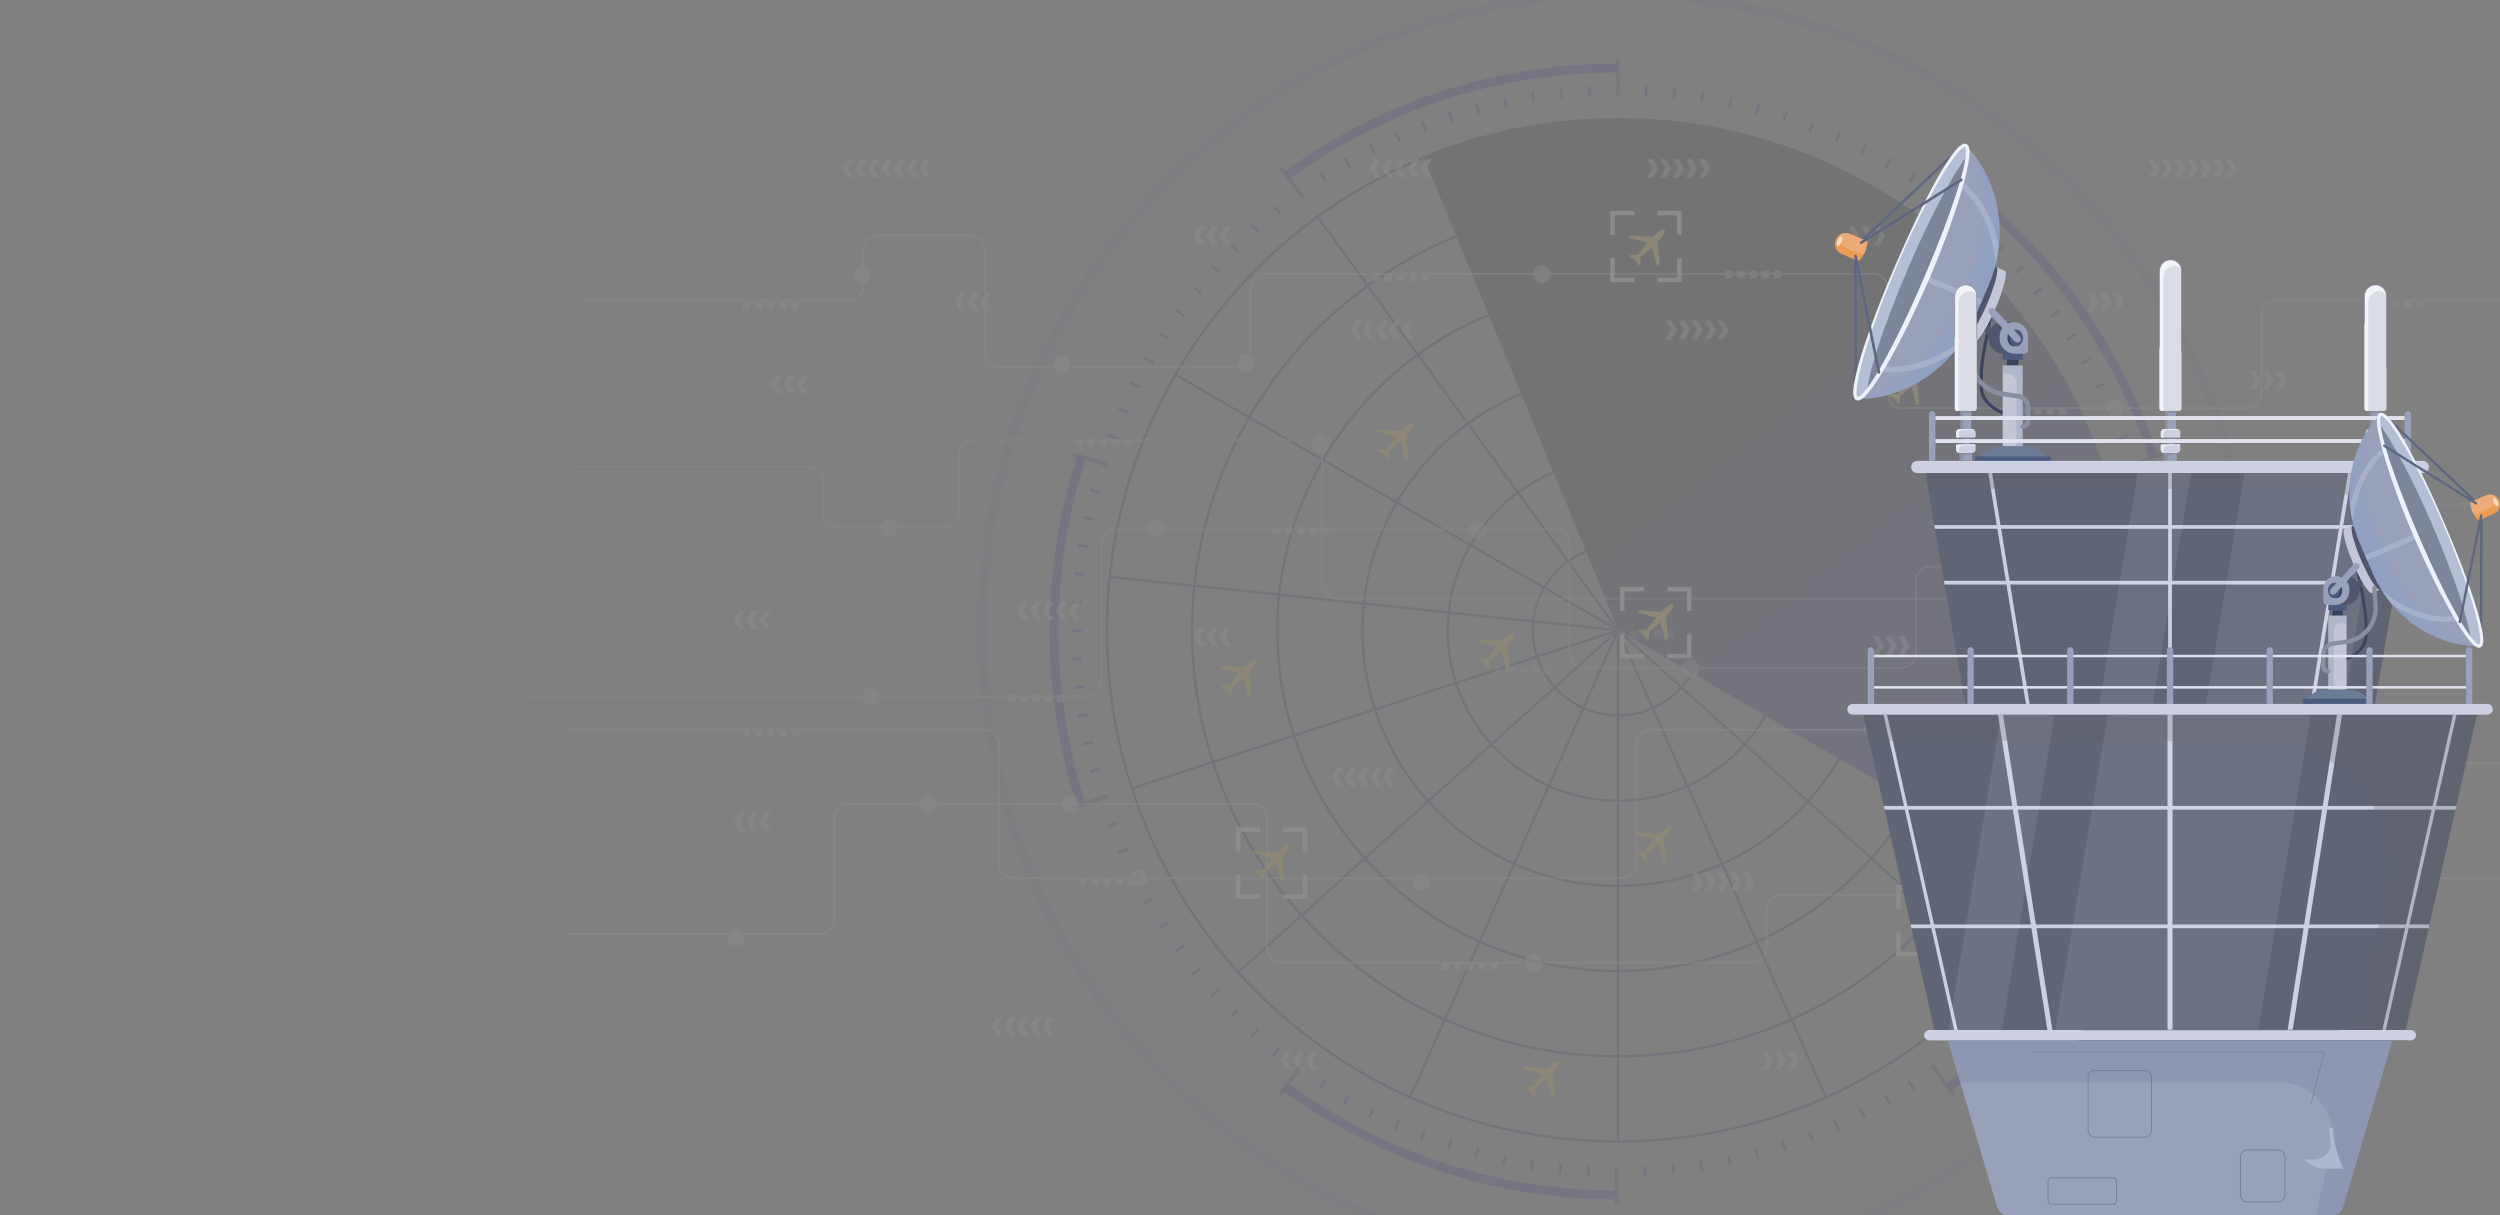 <?xml version="1.0" encoding="UTF-8"?><svg xmlns="http://www.w3.org/2000/svg" xmlns:xlink="http://www.w3.org/1999/xlink" viewBox="0 0 1440 700"><rect x="0" y="0" width="1440" height="700" fill="#808080" stroke="none"/><defs><style>.d,.e{mix-blend-mode:overlay;}.d,.f,.g,.h{opacity:.5;}.i{mix-blend-mode:lighten;}.i,.j{opacity:.1;}.k{opacity:.8;}.k,.l,.m,.n,.f,.g,.o,.p,.q,.r,.s,.t,.u,.v,.w,.x,.y,.z,.aa,.ab,.ac,.ad,.ae,.af,.ag,.ah,.ai,.aj,.ak,.al,.am,.an,.ao,.ap,.aq,.ar,.as{stroke-width:0px;}.k,.am{fill:#fff;}.l{fill:#000bff;opacity:.15;}.l,.m,.at,.h{mix-blend-mode:screen;}.m{fill:url(#c);}.n{fill:#7d89aa;}.n,.o,.p{opacity:.25;}.f{fill:#bbc1d8;}.g{fill:#474d60;}.o{fill:#606060;}.o,.p{mix-blend-mode:multiply;}.p{fill:#84a2d3;}.au{isolation:isolate;}.q{fill:#f3f4f7;}.r{fill:#f8dec9;}.s{fill:#4b5b7d;}.t{fill:#5f6575;}.u{fill:#5e6780;}.v{fill:#4f566d;}.w{fill:#898f9e;}.x{fill:#262666;}.y{fill:#38445e;}.z{fill:#3b445d;}.aa{fill:#240092;}.ab{fill:#ccd0e2;}.ac{fill:#e0e3ee;}.ad{fill:#dadde6;}.ae{fill:#b0b8d1;}.af{fill:#c2c6d6;}.ag{fill:#b4bfd6;}.ah{fill:#73788b;}.ai{fill:#8d97b2;}.aj{fill:#6c7b95;}.ak{fill:#99a0ba;}.al{fill:#edac77;}.an{fill:#edf1fa;}.ao{fill:#eb9b52;}.ap{fill:#ffc81d;}.aq{fill:#ebecf1;}.ar{fill:#ebecf3;}.as{fill:#040054;}</style><symbol id="a" viewBox="0 0 11.508 12.074"><path class="ap" d="M4.84,3.665s-.102-3.665.92-3.665c1.023,0,.965,3.721.965,3.721l4.588,3.883.195,1.215-4.846-2.889-.366,4.153,1.353,1.526.037.465-1.888-.455-1.963.455.043-.465,1.478-1.526-.491-4.153L0,8.527l.213-.924,4.627-3.938Z"/></symbol><linearGradient id="c" x1="1290.912" y1="574.956" x2="828.974" y2="-.882" gradientUnits="userSpaceOnUse"><stop offset="0" stop-color="#0008b4"/><stop offset=".076" stop-color="#0007ad"/><stop offset=".181" stop-color="#00069b"/><stop offset=".302" stop-color="#00057e"/><stop offset=".436" stop-color="#000356"/><stop offset=".579" stop-color="#000122"/><stop offset=".665" stop-color="#000"/></linearGradient></defs><g class="au"><g id="b"><g class="i"><g class="at"><path class="as" d="M932.016,658.126c-39.868,0-78.529-7.795-114.909-23.169-17.487-7.39-34.352-16.538-50.124-27.189-15.623-10.55-30.312-22.667-43.66-36.015-13.348-13.348-25.465-28.037-36.015-43.66-10.651-15.772-19.799-32.636-27.189-50.124-15.374-36.38-23.169-75.041-23.169-114.909s7.795-78.529,23.169-114.909c7.39-17.487,16.538-34.352,27.189-50.124,10.55-15.623,22.667-30.312,36.015-43.66,13.348-13.348,28.037-25.465,43.66-36.015,15.772-10.651,32.636-19.799,50.124-27.189,36.38-15.374,75.041-23.169,114.909-23.169s78.529,7.795,114.909,23.169c17.487,7.39,34.352,16.538,50.124,27.189,15.623,10.55,30.312,22.667,43.66,36.015,13.348,13.348,25.465,28.037,36.015,43.66,10.651,15.772,19.799,32.637,27.189,50.124,15.374,36.38,23.169,75.041,23.169,114.909s-7.795,78.529-23.169,114.909c-7.39,17.487-16.538,34.352-27.189,50.124-10.55,15.623-22.667,30.312-36.015,43.66-13.348,13.348-28.037,25.465-43.66,36.015-15.772,10.651-32.637,19.799-50.124,27.189-36.38,15.374-75.041,23.169-114.909,23.169ZM932.016,69.277c-161.992,0-293.782,131.79-293.782,293.782s131.79,293.782,293.782,293.782,293.782-131.79,293.782-293.782-131.79-293.782-293.782-293.782Z"/><path class="as" d="M932.016,609.055c-33.238,0-65.469-6.499-95.799-19.316-29.298-12.381-55.604-30.11-78.188-52.693-22.583-22.583-40.312-48.889-52.693-78.187-12.817-30.33-19.316-62.562-19.316-95.799s6.499-65.469,19.316-95.799c12.381-29.298,30.11-55.604,52.693-78.188,22.583-22.583,48.889-40.312,78.188-52.693,30.33-12.817,62.562-19.316,95.799-19.316s65.469,6.499,95.799,19.316c29.298,12.381,55.605,30.11,78.188,52.693,22.583,22.583,40.311,48.889,52.693,78.188,12.817,30.33,19.316,62.562,19.316,95.799s-6.499,65.469-19.316,95.799c-12.381,29.298-30.11,55.604-52.693,78.187-22.583,22.583-48.889,40.312-78.188,52.693-30.33,12.817-62.562,19.316-95.799,19.316ZM932.016,118.348c-134.934,0-244.711,109.777-244.711,244.711s109.777,244.711,244.711,244.711,244.711-109.777,244.711-244.711-109.777-244.711-244.711-244.711Z"/><path class="as" d="M932.016,559.985c-26.608,0-52.41-5.203-76.689-15.463-23.454-9.912-44.513-24.104-62.591-42.182-18.078-18.078-32.27-39.137-42.182-62.591-10.261-24.28-15.463-50.082-15.463-76.689s5.203-52.41,15.463-76.689c9.912-23.454,24.104-44.513,42.182-62.591,18.078-18.078,39.137-32.27,62.591-42.182,24.28-10.261,50.082-15.463,76.689-15.463s52.41,5.203,76.689,15.463c23.454,9.912,44.513,24.104,62.591,42.182,18.078,18.078,32.27,39.137,42.182,62.591,10.26,24.28,15.463,50.082,15.463,76.689s-5.203,52.41-15.463,76.689c-9.912,23.454-24.104,44.513-42.182,62.591-18.078,18.078-39.137,32.27-62.591,42.182-24.28,10.26-50.082,15.463-76.689,15.463ZM932.016,167.419c-107.876,0-195.641,87.764-195.641,195.64s87.764,195.641,195.641,195.641,195.64-87.764,195.64-195.641-87.764-195.64-195.64-195.64Z"/><path class="as" d="M932.016,510.914c-19.977,0-39.35-3.906-57.58-11.61-17.61-7.442-33.421-18.098-46.994-31.671s-24.229-29.384-31.671-46.994c-7.704-18.23-11.61-37.602-11.61-57.58s3.906-39.35,11.61-57.58c7.442-17.61,18.098-33.421,31.671-46.994,13.573-13.573,29.384-24.229,46.994-31.671,18.23-7.704,37.602-11.61,57.58-11.61s39.35,3.906,57.58,11.61c17.61,7.442,33.421,18.097,46.994,31.671,13.573,13.573,24.229,29.385,31.671,46.994,7.704,18.23,11.61,37.602,11.61,57.58s-3.906,39.35-11.61,57.58c-7.442,17.61-18.097,33.421-31.671,46.994-13.573,13.573-29.384,24.229-46.994,31.671-18.23,7.704-37.602,11.61-57.58,11.61ZM932.016,216.489c-80.819,0-146.57,65.751-146.57,146.57s65.751,146.57,146.57,146.57,146.57-65.751,146.57-146.57-65.751-146.57-146.57-146.57Z"/><path class="as" d="M932.016,461.843c-13.347,0-26.29-2.61-38.47-7.757-11.765-4.972-22.329-12.091-31.397-21.16-9.069-9.068-16.188-19.632-21.16-31.398-5.147-12.18-7.757-25.123-7.757-38.47s2.61-26.29,7.757-38.47c4.972-11.765,12.091-22.329,21.16-31.398,9.069-9.069,19.632-16.188,31.397-21.16,12.18-5.147,25.123-7.757,38.47-7.757s26.29,2.61,38.47,7.757c11.765,4.972,22.329,12.091,31.397,21.16,9.069,9.069,16.188,19.632,21.16,31.398,5.147,12.18,7.757,25.123,7.757,38.47s-2.61,26.29-7.757,38.47c-4.972,11.765-12.091,22.329-21.16,31.398-9.068,9.069-19.632,16.188-31.397,21.16-12.18,5.147-25.123,7.757-38.47,7.757ZM932.016,265.56c-53.761,0-97.499,43.738-97.499,97.499s43.738,97.499,97.499,97.499,97.499-43.738,97.499-97.499-43.738-97.499-97.499-97.499Z"/><path class="as" d="M932.016,412.772c-13.29,0-25.777-5.168-35.161-14.552-9.384-9.384-14.552-21.871-14.552-35.161s5.168-25.776,14.552-35.161c9.384-9.384,21.871-14.552,35.161-14.552s25.776,5.168,35.161,14.552c9.384,9.384,14.552,21.871,14.552,35.161s-5.168,25.777-14.552,35.161c-9.384,9.384-21.871,14.552-35.161,14.552ZM932.016,314.631c-26.703,0-48.428,21.725-48.428,48.428s21.725,48.428,48.428,48.428,48.428-21.725,48.428-48.428-21.725-48.428-48.428-48.428Z"/><rect class="as" x="931.374" y="363.059" width="1.285" height="294.425"/><rect class="as" x="991.251" y="350.332" width="1.285" height="294.424" transform="translate(-116.616 446.454) rotate(-24)"/><rect class="as" x="1040.774" y="314.351" width="1.285" height="294.424" transform="translate(1.564 926.64) rotate(-48)"/><rect class="as" x="1071.381" y="261.338" width="1.285" height="294.425" transform="translate(352.196 1301.856) rotate(-72)"/><rect class="as" x="931.21" y="347.029" width="294.424" height="1.285" transform="translate(-30.427 114.597) rotate(-5.998)"/><rect class="as" x="912.294" y="288.811" width="294.424" height="1.285" transform="translate(-2.779 568.535) rotate(-30)"/><rect class="as" x="871.333" y="243.32" width="294.424" height="1.285" transform="translate(222.467 924.559) rotate(-53.998)"/><rect class="as" x="815.411" y="218.422" width="294.424" height="1.285" transform="translate(548.193 1115.1) rotate(-77.999)"/><rect class="as" x="900.767" y="71.852" width="1.285" height="294.424" transform="translate(-25.848 192.201) rotate(-12)"/><rect class="as" x="844.845" y="96.75" width="1.285" height="294.424" transform="translate(18.076 543.558) rotate(-36)"/><rect class="as" x="803.885" y="142.241" width="1.285" height="294.424" transform="translate(151.59 841.467) rotate(-60)"/><rect class="as" x="784.968" y="200.459" width="1.285" height="294.425" transform="translate(357.725 1092.637) rotate(-84)"/><rect class="as" x="644.797" y="407.908" width="294.424" height="1.285" transform="translate(-87.475 264.676) rotate(-17.996)"/><rect class="as" x="675.404" y="460.921" width="294.425" height="1.285" transform="translate(-97.529 669.101) rotate(-42.007)"/><rect class="as" x="724.928" y="496.902" width="294.424" height="1.285" transform="translate(62.916 1091.964) rotate(-66.004)"/></g><use width="11.508" height="12.074" transform="translate(978.037 235.787) rotate(44.029) scale(2.074)" xlink:href="#a"/><use width="11.508" height="12.074" transform="translate(889.545 602.843) rotate(44.029) scale(2.074)" xlink:href="#a"/><use width="11.508" height="12.074" transform="translate(714.787 371.915) rotate(44.029) scale(2.074)" xlink:href="#a"/><use width="11.508" height="12.074" transform="translate(1057.528 350.832) rotate(44.029) scale(2.074)" xlink:href="#a"/><use width="11.508" height="12.074" transform="translate(805.192 235.787) rotate(44.029) scale(2.074)" xlink:href="#a"/><use width="11.508" height="12.074" transform="translate(953.79 467.862) rotate(44.029) scale(2.074)" xlink:href="#a"/><use width="11.508" height="12.074" transform="translate(863.384 356.674) rotate(44.029) scale(2.074)" xlink:href="#a"/><path class="m" d="M932.19,362.886l-112.188-272.587c35.589-14.647,73.704-22.184,112.188-22.184,161.707,0,294.771,133.064,294.771,294.771,0,52.182-13.856,103.441-40.148,148.516l-254.623-148.516Z"/><rect class="x" x="930.687" y="33.824" width="2.313" height="21.129"/><rect class="x" x="743.01" y="94.606" width="2.313" height="21.129" transform="translate(80.305 457.494) rotate(-36)"/><rect class="x" x="626.902" y="254.093" width="2.313" height="21.129" transform="translate(182.274 780.194) rotate(-72)"/><rect class="x" x="617.306" y="460.776" width="21.129" height="2.312" transform="translate(-112.027 216.668) rotate(-18.003)"/><rect class="x" x="733.108" y="620.485" width="21.13" height="2.313" transform="translate(-196.362 857.909) rotate(-54.001)"/><rect class="x" x="930.078" y="672.217" width="2.313" height="21.129"/><rect class="x" x="1117.755" y="611.435" width="2.313" height="21.129" transform="translate(-151.911 776.454) rotate(-35.999)"/><rect class="x" x="1233.862" y="451.947" width="2.312" height="21.129" transform="translate(413.501 1494.159) rotate(-72)"/><rect class="x" x="1224.642" y="264.081" width="21.129" height="2.313" transform="translate(-21.506 394.697) rotate(-18.001)"/><rect class="x" x="1108.84" y="104.372" width="21.129" height="2.313" transform="translate(376.061 949.117) rotate(-54)"/><rect class="aa" x="914.765" y="49.475" width="1.542" height="5.888" transform="translate(-1.489 47.984) rotate(-3)"/><rect class="aa" x="898.502" y="50.739" width="1.542" height="5.888" transform="translate(-.686 94.283) rotate(-5.999)"/><rect class="aa" x="882.327" y="52.853" width="1.542" height="5.888" transform="translate(2.144 138.839) rotate(-9)"/><rect class="aa" x="866.285" y="55.81" width="1.542" height="5.888" transform="translate(6.731 181.55) rotate(-12)"/><rect class="aa" x="850.42" y="59.602" width="1.542" height="5.888" transform="translate(12.814 222.427) rotate(-14.999)"/><rect class="aa" x="834.775" y="64.22" width="1.542" height="5.888" transform="translate(20.139 261.482) rotate(-18)"/><rect class="aa" x="819.393" y="69.65" width="1.542" height="5.888" transform="translate(28.459 298.739) rotate(-21)"/><rect class="aa" x="804.317" y="75.877" width="1.542" height="5.889" transform="translate(37.545 334.277) rotate(-24)"/><rect class="aa" x="789.587" y="82.886" width="1.542" height="5.888" transform="translate(47.173 368.157) rotate(-26.999)"/><rect class="aa" x="775.243" y="90.655" width="1.542" height="5.889" transform="translate(57.171 400.557) rotate(-30.001)"/><rect class="aa" x="761.327" y="99.165" width="1.542" height="5.889" transform="translate(67.333 431.534) rotate(-32.999)"/><rect class="aa" x="734.923" y="118.309" width="1.542" height="5.888" transform="translate(87.643 490.004) rotate(-39)"/><rect class="aa" x="722.509" y="128.891" width="1.542" height="5.888" transform="translate(97.561 517.828) rotate(-42)"/><rect class="aa" x="710.665" y="140.107" width="1.542" height="5.888" transform="translate(107.228 544.97) rotate(-45.001)"/><rect class="aa" x="699.425" y="151.929" width="1.542" height="5.888" transform="translate(116.577 571.585) rotate(-47.999)"/><rect class="aa" x="688.819" y="164.322" width="1.542" height="5.888" transform="translate(125.629 597.919) rotate(-51)"/><rect class="aa" x="678.876" y="177.254" width="1.542" height="5.888" transform="translate(134.365 624.111) rotate(-53.998)"/><rect class="aa" x="669.624" y="190.689" width="1.542" height="5.888" transform="translate(142.877 650.412) rotate(-57)"/><rect class="aa" x="661.087" y="204.589" width="1.542" height="5.888" transform="translate(151.201 676.953) rotate(-60)"/><rect class="aa" x="653.29" y="218.917" width="1.542" height="5.888" transform="translate(159.441 703.907) rotate(-63)"/><rect class="aa" x="646.253" y="233.633" width="1.542" height="5.888" transform="translate(167.735 731.441) rotate(-66)"/><rect class="aa" x="639.995" y="248.697" width="1.542" height="5.888" transform="translate(176.201 759.661) rotate(-68.999)"/><rect class="aa" x="629.887" y="279.704" width="1.542" height="5.888" transform="translate(194.408 818.658) rotate(-74.999)"/><rect class="aa" x="626.063" y="295.562" width="1.542" height="5.888" transform="translate(204.528 849.583) rotate(-78)"/><rect class="aa" x="623.075" y="311.598" width="1.542" height="5.888" transform="translate(215.594 881.509) rotate(-81.001)"/><rect class="aa" x="620.93" y="327.769" width="1.542" height="5.888" transform="translate(227.808 914.436) rotate(-83.999)"/><rect class="aa" x="619.634" y="344.03" width="1.542" height="5.888" transform="translate(241.44 948.371) rotate(-87)"/><rect class="aa" x="617.018" y="362.509" width="5.889" height="1.542"/><rect class="aa" x="617.429" y="378.816" width="5.889" height="1.542" transform="translate(-19.043 33.037) rotate(-3.004)"/><rect class="aa" x="618.693" y="395.08" width="5.889" height="1.542" transform="translate(-37.965 67.132) rotate(-5.999)"/><rect class="aa" x="620.807" y="411.255" width="5.888" height="1.542" transform="translate(-56.773 102.643) rotate(-8.999)"/><rect class="aa" x="623.763" y="427.296" width="5.888" height="1.542" transform="translate(-75.286 139.607) rotate(-11.996)"/><rect class="aa" x="627.556" y="443.162" width="5.888" height="1.542" transform="translate(-93.412 178.304) rotate(-14.999)"/><rect class="aa" x="637.604" y="474.188" width="5.888" height="1.542" transform="translate(-127.67 261.116) rotate(-21.001)"/><rect class="aa" x="643.832" y="489.265" width="5.888" height="1.542" transform="translate(-143.409 305.478) rotate(-24.003)"/><rect class="aa" x="650.84" y="503.995" width="5.889" height="1.542" transform="translate(-157.899 351.819) rotate(-26.999)"/><rect class="aa" x="658.609" y="518.338" width="5.888" height="1.542" transform="translate(-170.932 400.383) rotate(-30.004)"/><rect class="aa" x="667.119" y="532.255" width="5.888" height="1.542" transform="translate(-182.209 450.963) rotate(-33.002)"/><rect class="aa" x="676.345" y="545.708" width="5.888" height="1.542" transform="translate(-191.48 503.651) rotate(-36)"/><rect class="aa" x="686.263" y="558.659" width="5.888" height="1.542" transform="translate(-198.468 558.519) rotate(-39.008)"/><rect class="aa" x="696.844" y="571.073" width="5.888" height="1.542" transform="translate(-202.895 615.097) rotate(-41.998)"/><rect class="aa" x="708.061" y="582.916" width="5.888" height="1.542" transform="translate(-204.482 673.704) rotate(-44.999)"/><rect class="aa" x="719.883" y="594.156" width="5.888" height="1.542" transform="translate(-202.968 733.928) rotate(-47.995)"/><rect class="aa" x="732.276" y="604.763" width="5.888" height="1.542" transform="translate(-198.039 795.918) rotate(-51.005)"/><rect class="aa" x="758.642" y="623.958" width="5.889" height="1.542" transform="translate(-177.13 923.243) rotate(-57.003)"/><rect class="aa" x="772.542" y="632.495" width="5.889" height="1.542" transform="translate(-160.676 988.236) rotate(-60.001)"/><rect class="aa" x="786.87" y="640.292" width="5.889" height="1.542" transform="translate(-139.996 1053.642) rotate(-62.993)"/><rect class="aa" x="801.587" y="647.329" width="5.889" height="1.542" transform="translate(-114.693 1119.62) rotate(-66.009)"/><rect class="aa" x="816.651" y="653.586" width="5.888" height="1.542" transform="translate(-85.029 1184.994) rotate(-68.999)"/><rect class="aa" x="832.022" y="659.047" width="5.889" height="1.542" transform="translate(-50.536 1250.083) rotate(-72.004)"/><rect class="aa" x="847.658" y="663.695" width="5.889" height="1.542" transform="translate(-11.352 1314.137) rotate(-75.002)"/><rect class="aa" x="863.516" y="667.518" width="5.889" height="1.542" transform="translate(32.574 1376.807) rotate(-77.996)"/><rect class="aa" x="879.552" y="670.507" width="5.888" height="1.542" transform="translate(81.324 1437.787) rotate(-80.992)"/><rect class="aa" x="895.723" y="672.652" width="5.889" height="1.542" transform="translate(135.016 1496.792) rotate(-84.001)"/><rect class="aa" x="911.984" y="673.947" width="5.888" height="1.542" transform="translate(193.183 1553.025) rotate(-86.996)"/><rect class="aa" x="946.77" y="671.806" width="1.542" height="5.888" transform="translate(-34.013 50.511) rotate(-3)"/><rect class="aa" x="963.034" y="670.542" width="1.542" height="5.888" transform="translate(-65.101 104.402) rotate(-5.998)"/><rect class="aa" x="979.208" y="668.428" width="1.542" height="5.889" transform="translate(-92.964 161.576) rotate(-9)"/><rect class="aa" x="995.25" y="665.471" width="1.542" height="5.888" transform="translate(-117.213 221.708) rotate(-12.001)"/><rect class="aa" x="1011.116" y="661.679" width="1.542" height="5.888" transform="translate(-137.538 284.542) rotate(-15)"/><rect class="aa" x="1026.76" y="657.061" width="1.542" height="5.889" transform="translate(-153.659 349.818) rotate(-18)"/><rect class="aa" x="1042.142" y="651.631" width="1.542" height="5.889" transform="translate(-165.306 417.207) rotate(-20.999)"/><rect class="aa" x="1057.219" y="645.404" width="1.542" height="5.888" transform="translate(-172.239 486.379) rotate(-24)"/><rect class="aa" x="1071.949" y="638.395" width="1.542" height="5.889" transform="translate(-174.242 556.897) rotate(-27)"/><rect class="aa" x="1086.292" y="630.626" width="1.542" height="5.889" transform="translate(-171.146 628.418) rotate(-30)"/><rect class="aa" x="1100.209" y="622.116" width="1.542" height="5.889" transform="translate(-162.813 700.462) rotate(-32.999)"/><rect class="aa" x="1126.612" y="602.972" width="1.542" height="5.888" transform="translate(-130.076 844.507) rotate(-39)"/><rect class="aa" x="1139.027" y="592.391" width="1.542" height="5.888" transform="translate(-105.579 915.647) rotate(-42.003)"/><rect class="aa" x="1150.87" y="581.174" width="1.542" height="5.888" transform="translate(-75.738 985.379) rotate(-44.998)"/><rect class="aa" x="1162.11" y="569.352" width="1.542" height="5.888" transform="translate(-40.546 1053.523) rotate(-47.999)"/><rect class="aa" x="1172.716" y="556.959" width="1.542" height="5.888" transform="translate(-.134 1119.524) rotate(-51)"/><rect class="aa" x="1182.659" y="544.027" width="1.542" height="5.888" transform="translate(45.296 1182.845) rotate(-53.998)"/><rect class="aa" x="1191.912" y="530.593" width="1.542" height="5.889" transform="translate(95.646 1243.23) rotate(-57.001)"/><rect class="aa" x="1200.449" y="516.693" width="1.542" height="5.888" transform="translate(150.601 1300.119) rotate(-60.001)"/><rect class="aa" x="1208.246" y="502.365" width="1.542" height="5.889" transform="translate(209.907 1353.153) rotate(-63)"/><rect class="aa" x="1215.283" y="487.648" width="1.542" height="5.888" transform="translate(273.258 1401.967) rotate(-66)"/><rect class="aa" x="1221.54" y="472.584" width="1.542" height="5.888" transform="translate(340.328 1446.238) rotate(-69)"/><rect class="aa" x="1231.649" y="441.577" width="1.542" height="5.889" transform="translate(484.09 1519.909) rotate(-75.001)"/><rect class="aa" x="1235.472" y="425.719" width="1.542" height="5.889" transform="translate(559.907 1548.761) rotate(-77.999)"/><rect class="aa" x="1238.46" y="409.683" width="1.542" height="5.888" transform="translate(637.81 1572.044) rotate(-80.999)"/><rect class="aa" x="1240.605" y="393.512" width="1.542" height="5.889" transform="translate(717.371 1589.608) rotate(-84.002)"/><rect class="aa" x="1241.901" y="377.251" width="1.542" height="5.888" transform="translate(797.963 1601.267) rotate(-87)"/><rect class="aa" x="1240.171" y="363.118" width="5.889" height="1.542"/><rect class="aa" x="1239.76" y="346.811" width="5.888" height="1.542" transform="translate(-16.51 65.611) rotate(-3.004)"/><rect class="aa" x="1238.496" y="330.548" width="5.889" height="1.542" transform="translate(-27.824 131.531) rotate(-5.998)"/><rect class="aa" x="1236.382" y="314.373" width="5.888" height="1.542" transform="translate(-34.059 197.952) rotate(-9.009)"/><rect class="aa" x="1233.425" y="298.331" width="5.889" height="1.542" transform="translate(-35.172 263.692) rotate(-12.005)"/><rect class="aa" x="1229.633" y="282.466" width="5.888" height="1.542" transform="translate(-31.31 328.603) rotate(-14.997)"/><rect class="aa" x="1219.585" y="251.439" width="5.888" height="1.542" transform="translate(-9.178 454.903) rotate(-21.002)"/><rect class="aa" x="1213.357" y="236.363" width="5.888" height="1.542" transform="translate(8.741 515.377) rotate(-24.008)"/><rect class="aa" x="1206.349" y="221.633" width="5.889" height="1.542" transform="translate(30.879 573.394) rotate(-27.007)"/><rect class="aa" x="1198.58" y="207.29" width="5.889" height="1.542" transform="translate(56.938 628.623) rotate(-29.999)"/><rect class="aa" x="1190.07" y="193.373" width="5.889" height="1.542" transform="translate(86.702 681.019) rotate(-32.997)"/><rect class="aa" x="1180.844" y="179.92" width="5.888" height="1.542" transform="translate(119.903 730.376) rotate(-36.003)"/><rect class="aa" x="1170.926" y="166.969" width="5.888" height="1.542" transform="translate(155.984 776.029) rotate(-38.995)"/><rect class="aa" x="1160.345" y="154.555" width="5.888" height="1.542" transform="translate(194.921 818.372) rotate(-42.005)"/><rect class="aa" x="1149.128" y="142.712" width="5.888" height="1.542" transform="translate(235.977 856.663) rotate(-45)"/><rect class="aa" x="1137.306" y="131.471" width="5.889" height="1.542" transform="translate(279.018 891.148) rotate(-48.001)"/><rect class="aa" x="1124.912" y="120.865" width="5.888" height="1.542" transform="translate(323.43 921.482) rotate(-50.992)"/><rect class="aa" x="1098.546" y="101.67" width="5.888" height="1.542" transform="translate(415.645 970.422) rotate(-56.999)"/><rect class="aa" x="1084.646" y="93.133" width="5.888" height="1.542" transform="translate(462.416 988.794) rotate(-59.996)"/><rect class="aa" x="1070.319" y="85.336" width="5.888" height="1.542" transform="translate(509.313 1003.313) rotate(-63.001)"/><rect class="aa" x="1055.602" y="78.299" width="5.888" height="1.542" transform="translate(555.696 1013.903) rotate(-65.996)"/><rect class="aa" x="1040.538" y="72.041" width="5.888" height="1.542" transform="translate(601.528 1020.88) rotate(-68.998)"/><rect class="aa" x="1025.167" y="66.581" width="5.888" height="1.542" transform="translate(646.339 1024.326) rotate(-71.999)"/><rect class="aa" x="1009.53" y="61.933" width="5.889" height="1.542" transform="translate(689.865 1024.453) rotate(-75)"/><rect class="aa" x="993.673" y="58.11" width="5.888" height="1.542" transform="translate(731.896 1021.499) rotate(-78.005)"/><rect class="aa" x="977.636" y="55.121" width="5.888" height="1.542" transform="translate(771.989 1015.659) rotate(-81.001)"/><rect class="aa" x="961.466" y="52.976" width="5.889" height="1.542" transform="translate(810.171 1007.26) rotate(-84.001)"/><rect class="aa" x="945.205" y="51.681" width="5.888" height="1.542" transform="translate(846.09 996.55) rotate(-86.996)"/><path class="aa" d="M742.635,103.064l-3.02-4.158c27.334-19.855,57.393-35.276,89.344-45.833,33.035-10.915,67.592-16.45,102.711-16.45v5.139c-68.459,0-133.826,21.198-189.035,61.302Z"/><path class="aa" d="M620.312,464.384c-10.465-32.402-15.771-66.259-15.771-100.632,0-34.691,5.403-68.848,16.059-101.521l4.886,1.593c-10.488,32.158-15.806,65.778-15.806,99.927,0,33.835,5.222,67.161,15.522,99.052l-4.891,1.579Z"/><path class="aa" d="M931.67,690.881c-35.261,0-69.95-5.579-103.105-16.581-32.065-10.64-62.213-26.178-89.607-46.181l3.031-4.151c55.344,40.412,120.935,61.772,189.681,61.772v5.139Z"/><path class="aa" d="M1123.712,628.608l-3.02-4.158c54.765-39.778,96.4-96.953,117.235-160.994l4.887,1.59c-10.677,32.818-26.462,63.64-46.916,91.609-20.205,27.63-44.492,51.838-72.186,71.953Z"/><path class="aa" d="M1238.016,264.323c-20.763-64.018-62.312-121.206-116.993-161.028l3.025-4.154c27.651,20.137,51.895,44.359,72.057,71.992,20.412,27.975,36.158,58.796,46.799,91.605l-4.889,1.585Z"/><path class="l" d="M931.858,731.75c-49.78,0-98.072-9.75-143.535-28.979-21.851-9.242-42.925-20.681-62.638-33.999-19.525-13.191-37.886-28.34-54.572-45.026-16.686-16.686-31.835-35.047-45.026-54.572-13.318-19.713-24.757-40.788-33.999-62.638-19.229-45.463-28.979-93.755-28.979-143.535s9.75-98.072,28.979-143.535c9.242-21.851,20.681-42.925,33.999-62.638,13.191-19.525,28.34-37.886,45.026-54.572,16.686-16.686,35.047-31.835,54.572-45.026,19.713-13.318,40.788-24.757,62.638-33.999,45.463-19.229,93.755-28.979,143.535-28.979s98.072,9.75,143.535,28.979c21.85,9.242,42.925,20.681,62.638,33.999,19.525,13.191,37.886,28.34,54.572,45.026,16.686,16.686,31.835,35.047,45.026,54.572,13.318,19.713,24.757,40.788,33.999,62.638,19.229,45.463,28.979,93.755,28.979,143.535s-9.75,98.072-28.979,143.535c-9.242,21.85-20.681,42.925-33.999,62.638-13.191,19.525-28.34,37.886-45.026,54.572-16.686,16.686-35.047,31.835-54.572,45.026-19.713,13.318-40.788,24.757-62.638,33.999-45.463,19.229-93.755,28.979-143.535,28.979ZM931.858-.61c-200.495,0-363.61,163.115-363.61,363.61s163.115,363.61,363.61,363.61,363.61-163.115,363.61-363.61S1132.353-.61,931.858-.61Z"/><use width="11.508" height="12.074" transform="translate(950.099 123.995) rotate(44.029) scale(2.074)" xlink:href="#a"/><polygon class="am" points="968.605 162.565 954.726 162.565 954.726 159.995 966.035 159.995 966.035 148.685 968.605 148.685 968.605 162.565"/><polygon class="am" points="968.605 135.329 966.035 135.329 966.035 124.019 954.726 124.019 954.726 121.45 968.605 121.45 968.605 135.329"/><polygon class="am" points="930.059 135.329 927.49 135.329 927.49 121.45 941.369 121.45 941.369 124.019 930.059 124.019 930.059 135.329"/><polygon class="am" points="941.369 162.565 927.49 162.565 927.49 148.685 930.059 148.685 930.059 159.995 941.369 159.995 941.369 162.565"/><use width="11.508" height="12.074" transform="translate(1099.516 204.166) rotate(44.029) scale(2.074)" xlink:href="#a"/><use width="11.508" height="12.074" transform="translate(1185.392 300.233) rotate(44.029) scale(2.074)" xlink:href="#a"/><use width="11.508" height="12.074" transform="translate(733.715 478.438) rotate(44.029) scale(2.074)" xlink:href="#a"/><polygon class="am" points="753.008 517.695 739.129 517.695 739.129 515.125 750.438 515.125 750.438 503.816 753.008 503.816 753.008 517.695"/><polygon class="am" points="753.008 490.459 750.438 490.459 750.438 479.15 739.129 479.15 739.129 476.58 753.008 476.58 753.008 490.459"/><polygon class="am" points="714.463 490.459 711.893 490.459 711.893 476.58 725.772 476.58 725.772 479.15 714.463 479.15 714.463 490.459"/><polygon class="am" points="725.772 517.695 711.893 517.695 711.893 503.816 714.463 503.816 714.463 515.125 725.772 515.125 725.772 517.695"/><use width="11.508" height="12.074" transform="translate(1114.029 511.587) rotate(44.029) scale(2.074)" xlink:href="#a"/><polygon class="am" points="1133.321 550.844 1119.442 550.844 1119.442 548.274 1130.752 548.274 1130.752 536.965 1133.321 536.965 1133.321 550.844"/><polygon class="am" points="1133.321 523.608 1130.752 523.608 1130.752 512.299 1119.442 512.299 1119.442 509.729 1133.321 509.729 1133.321 523.608"/><polygon class="am" points="1094.776 523.608 1092.207 523.608 1092.207 509.729 1106.085 509.729 1106.085 512.299 1094.776 512.299 1094.776 523.608"/><polygon class="am" points="1106.085 550.844 1092.207 550.844 1092.207 536.965 1094.776 536.965 1094.776 548.274 1106.085 548.274 1106.085 550.844"/><use width="11.508" height="12.074" transform="translate(954.965 339.933) rotate(44.029) scale(2.074)" xlink:href="#a"/><polygon class="am" points="974.258 379.189 960.379 379.189 960.379 376.619 971.688 376.619 971.688 365.31 974.258 365.31 974.258 379.189"/><polygon class="am" points="974.258 351.953 971.688 351.953 971.688 340.644 960.379 340.644 960.379 338.074 974.258 338.074 974.258 351.953"/><polygon class="am" points="935.713 351.953 933.143 351.953 933.143 338.074 947.022 338.074 947.022 340.644 935.713 340.644 935.713 351.953"/><polygon class="am" points="947.022 379.189 933.143 379.189 933.143 365.31 935.713 365.31 935.713 376.619 947.022 376.619 947.022 379.189"/><use width="11.508" height="12.074" transform="translate(1146.182 405.106) rotate(44.029) scale(2.074)" xlink:href="#a"/><g class="h"><g class="e"><path class="am" d="M497.662,164.862v-1.922c2.398-.394,4.228-2.475,4.228-4.985s-1.83-4.591-4.228-4.985v-9.247c0-4.265,3.47-7.735,7.735-7.735h53.628c4.265,0,7.735,3.47,7.735,7.735v59.286c0,4.834,3.933,8.766,8.766,8.766h31.418c.68,1.988,2.563,3.418,4.781,3.418s4.101-1.43,4.781-3.418h95.359c.449,0,.889-.034,1.32-.1.879,1.488,2.499,2.486,4.352,2.486,2.791,0,5.053-2.263,5.053-5.053,0-1.723-.863-3.244-2.179-4.156.142-.626.22-1.276.22-1.944v-37.005c0-4.265,3.47-7.735,7.735-7.735h154.707c.162,2.645,2.357,4.74,5.043,4.74s4.881-2.095,5.043-4.74h186.059c4.265,0,7.735,3.47,7.735,7.735v10.724c-2.296.476-4.022,2.51-4.022,4.948s1.726,4.472,4.022,4.948v40.185c0,4.834,3.932,8.766,8.766,8.766h117.386c.241,2.567,2.4,4.576,5.03,4.576s4.79-2.009,5.03-4.576h71.183c4.834,0,8.766-3.933,8.766-8.766v-45.445c0-4.265,3.47-7.735,7.735-7.735h141.495v-1.031h-141.495c-4.834,0-8.766,3.933-8.766,8.766v45.445c0,4.265-3.47,7.735-7.735,7.735h-71.191c-.276-2.53-2.419-4.499-5.023-4.499s-4.747,1.969-5.023,4.499h-117.394c-4.265,0-7.735-3.47-7.735-7.735v-40.079c2.791,0,5.053-2.263,5.053-5.053s-2.263-5.053-5.053-5.053v-10.618c0-4.834-3.933-8.766-8.766-8.766h-186.1c-.349-2.451-2.455-4.335-5.002-4.335s-4.653,1.885-5.002,4.335h-154.748c-4.834,0-8.766,3.933-8.766,8.766v37.005c0,.488-.048.965-.134,1.428-.594-.246-1.245-.382-1.928-.382-2.791,0-5.053,2.263-5.053,5.053,0,.554.09,1.086.255,1.585-.287.032-.578.051-.874.051h-95.124c.024-.198.037-.4.037-.604,0-2.791-2.263-5.053-5.053-5.053s-5.053,2.263-5.053,5.053c0,.205.014.406.037.604h-31.183c-4.265,0-7.735-3.47-7.735-7.735v-59.286c0-4.834-3.933-8.766-8.766-8.766h-53.628c-4.834,0-8.766,3.933-8.766,8.766v9.184c-2.695.108-4.847,2.326-4.847,5.048s2.152,4.94,4.847,5.048v1.859c0,4.265-3.47,7.735-7.735,7.735h-153.459v1.031h153.459c4.834,0,8.766-3.932,8.766-8.766Z"/><path class="am" d="M1350.141,505.365c-4.834,0-8.766,3.933-8.766,8.766v23.334c0,4.265-3.47,7.735-7.735,7.735h-139.226c-4.265,0-7.735-3.47-7.735-7.735v-13.713c0-4.834-3.933-8.766-8.766-8.766h-51.329c-.686-1.977-2.564-3.396-4.774-3.396s-4.088,1.419-4.774,3.396h-91.344c-4.834,0-8.766,3.932-8.766,8.766v22.49c0,4.265-3.47,7.735-7.735,7.735h-121.011c-.305-2.499-2.433-4.435-5.014-4.435s-4.709,1.936-5.014,4.435h-139.988c-4.265,0-7.735-3.47-7.735-7.735v-39.845h83.451c-.211.556-.327,1.16-.327,1.79,0,2.791,2.263,5.053,5.053,5.053s5.053-2.263,5.053-5.053c0-.63-.116-1.234-.327-1.79h110.987c4.834,0,8.766-3.933,8.766-8.766v-69.076c0-4.265,3.47-7.735,7.735-7.735h173.672c4.265,0,7.735,3.47,7.735,7.735v48.821c0,4.834,3.933,8.766,8.766,8.766h77.468c-.275.623-.429,1.312-.429,2.038,0,2.791,2.263,5.053,5.053,5.053s5.053-2.263,5.053-5.053c0-.725-.154-1.414-.429-2.038h35.803c4.834,0,8.766-3.933,8.766-8.766v-29.41c0-4.265,3.47-7.735,7.735-7.735h83.486c.354,2.445,2.457,4.324,5,4.324s4.646-1.879,5-4.324h101.431v-1.031h-101.387c-.156-2.65-2.354-4.752-5.044-4.752s-4.887,2.101-5.044,4.752h-83.443c-4.834,0-8.766,3.933-8.766,8.766v29.41c0,4.265-3.47,7.735-7.735,7.735h-36.413c-.923-1.206-2.377-1.985-4.014-1.985s-3.09.778-4.014,1.985h-78.078c-4.265,0-7.735-3.47-7.735-7.735v-48.821c0-4.834-3.933-8.766-8.766-8.766h-173.672c-4.834,0-8.766,3.933-8.766,8.766v69.076c0,4.265-3.47,7.735-7.735,7.735h-111.52c-.908-1.347-2.447-2.232-4.193-2.232s-3.285.886-4.193,2.232h-83.984v-34.106c0-4.834-3.933-8.766-8.766-8.766h-99.961c-.262-2.545-2.412-4.531-5.027-4.531s-4.765,1.985-5.027,4.531h-35.71v-33.938c0-4.834-3.933-8.766-8.766-8.766h-239.882v1.031h239.882c4.265,0,7.735,3.47,7.735,7.735v33.938h-35.298c-.262-2.545-2.412-4.531-5.027-4.531s-4.765,1.985-5.027,4.531h-40.764c-4.834,0-8.766,3.933-8.766,8.766v58.442c0,4.265-3.47,7.735-7.735,7.735h-43.883c-.872-1.516-2.507-2.538-4.382-2.538s-3.51,1.022-4.382,2.538h-92.355v1.031h91.905c-.144.469-.222.968-.222,1.484,0,2.791,2.263,5.053,5.053,5.053s5.053-2.263,5.053-5.053c0-.517-.078-1.015-.222-1.484h43.434c4.834,0,8.766-3.933,8.766-8.766v-58.442c0-4.265,3.47-7.735,7.735-7.735h40.762c.255,2.552,2.409,4.545,5.028,4.545s4.773-1.993,5.028-4.545h35.296v34.106c0,4.834,3.933,8.766,8.766,8.766h67.161c.241,2.566,2.401,4.575,5.03,4.575s4.789-2.008,5.03-4.575h68.502v39.845c0,4.834,3.933,8.766,8.766,8.766h139.967c.21,2.598,2.383,4.641,5.035,4.641s4.825-2.043,5.035-4.641h120.991c4.834,0,8.766-3.933,8.766-8.766v-22.49c0-4.265,3.47-7.735,7.735-7.735h91.104c-.025.205-.04.414-.04.626,0,2.791,2.263,5.053,5.053,5.053s5.053-2.263,5.053-5.053c0-.212-.015-.421-.04-.626h51.09c4.265,0,7.735,3.47,7.735,7.735v13.713c0,4.834,3.933,8.766,8.766,8.766h139.226c4.834,0,8.766-3.933,8.766-8.766v-23.334c0-4.265,3.47-7.735,7.735-7.735h218.637v-1.031h-218.637ZM660.888,505.365c-.275-2.531-2.419-4.501-5.023-4.501s-4.747,1.97-5.023,4.501h-67.169c-4.265,0-7.735-3.47-7.735-7.735v-34.106h35.709c.255,2.552,2.409,4.545,5.028,4.545s4.773-1.993,5.028-4.545h99.959c4.265,0,7.735,3.47,7.735,7.735v34.106h-68.51Z"/><path class="k" d="M501.787,406.19c2.617,0,4.769-1.989,5.027-4.537h119.348c4.834,0,8.766-3.933,8.766-8.766v-79.709c0-4.265,3.47-7.735,7.735-7.735h18.41c.556,2.187,2.538,3.804,4.897,3.804s4.341-1.618,4.897-3.804h90.086v31.068c0,4.834,3.933,8.766,8.766,8.766h133.761v31.068c0,4.834,3.933,8.766,8.766,8.766h56.622c-.001.048-.004.095-.004.143,0,2.791,2.263,5.053,5.053,5.053s5.053-2.263,5.053-5.053c0-.048-.002-.095-.004-.143h116.438c4.834,0,8.766-3.933,8.766-8.766v-31.068h55.299c.228,2.58,2.393,4.604,5.032,4.604s4.805-2.023,5.032-4.604h34.982c4.834,0,8.766-3.933,8.766-8.766v-9.632h126.919c-.044.27-.069.546-.069.829,0,2.791,2.262,5.053,5.053,5.053s5.053-2.263,5.053-5.053c0-.282-.024-.559-.069-.829h78.964v-1.031h-79.25c-.741-1.87-2.565-3.194-4.699-3.194s-3.958,1.323-4.699,3.194h-127.206v-27.186c0-4.265,3.47-7.735,7.735-7.735h235.345v-1.031h-235.345c-4.834,0-8.766,3.932-8.766,8.766v27.186h-100.346c-4.834,0-8.766,3.933-8.766,8.766v9.632h-198.63v-31.068c0-4.834-3.933-8.766-8.766-8.766h-39.743c-.3-2.504-2.431-4.446-5.016-4.446s-4.716,1.942-5.016,4.446h-83.986v-42.715c0-.249-.013-.495-.034-.739,2.051-.643,3.54-2.559,3.54-4.823,0-2.791-2.263-5.053-5.053-5.053-1.8,0-3.38.942-4.275,2.36-.921-.329-1.912-.51-2.945-.51h-192.648c-4.834,0-8.766,3.933-8.766,8.766v33.123c0,4.265-3.47,7.735-7.735,7.735h-27.397c-.681-1.986-2.563-3.414-4.78-3.414s-4.099,1.428-4.78,3.414h-24.922c-4.265,0-7.735-3.47-7.735-7.735v-17.594c0-4.834-3.932-8.766-8.766-8.766h-134.276v1.031h134.276c4.265,0,7.735,3.47,7.735,7.735v17.594c0,4.834,3.933,8.766,8.766,8.766h24.686c-.024.199-.038.402-.038.608,0,2.791,2.263,5.053,5.053,5.053s5.053-2.263,5.053-5.053c0-.206-.014-.408-.038-.608h27.161c4.834,0,8.766-3.932,8.766-8.766v-33.123c0-4.265,3.47-7.735,7.735-7.735h192.648c.868,0,1.702.146,2.482.411-.204.549-.316,1.142-.316,1.762,0,2.791,2.263,5.053,5.053,5.053.167,0,.332-.009.495-.025.012.176.02.354.02.533v42.715h-89.936c.003-.072.005-.145.005-.218,0-2.791-2.263-5.053-5.053-5.053s-5.053,2.263-5.053,5.053c0,.073.002.145.005.218h-18.26c-4.834,0-8.766,3.932-8.766,8.766v79.709c0,4.265-3.47,7.735-7.735,7.735h-119.348c-.258-2.549-2.41-4.538-5.027-4.538s-4.769,1.989-5.027,4.538h-192.571v1.031h192.571c.259,2.548,2.411,4.537,5.027,4.537ZM1104.174,334.614c0-4.265,3.47-7.735,7.735-7.735h100.346v9.632c0,4.265-3.47,7.735-7.735,7.735h-34.996c-.288-2.517-2.425-4.472-5.019-4.472s-4.731,1.955-5.019,4.472h-55.312v-9.632ZM1103.143,345.277v31.068c0,4.265-3.47,7.735-7.735,7.735h-116.573c-.53-2.224-2.528-3.879-4.915-3.879s-4.385,1.655-4.915,3.879h-56.758c-4.265,0-7.735-3.47-7.735-7.735v-31.068h198.63ZM845.954,305.443c.216,2.592,2.386,4.629,5.034,4.629s4.819-2.037,5.034-4.629h39.724c4.265,0,7.735,3.47,7.735,7.735v31.068h-133.761c-4.265,0-7.735-3.47-7.735-7.735v-31.068h83.968Z"/></g><g class="e"><polygon class="am" points="792.046 97.004 795.142 102.367 791.719 102.367 788.623 97.004 791.719 91.641 795.142 91.641 792.046 97.004"/><polygon class="am" points="799.483 97.004 802.579 102.367 799.156 102.367 796.06 97.004 799.156 91.641 802.579 91.641 799.483 97.004"/><polygon class="am" points="806.92 97.004 810.016 102.367 806.593 102.367 803.497 97.004 806.593 91.641 810.016 91.641 806.92 97.004"/><polygon class="am" points="814.357 97.004 817.453 102.367 814.03 102.367 810.934 97.004 814.03 91.641 817.453 91.641 814.357 97.004"/><polygon class="am" points="821.794 97.004 824.89 102.367 821.467 102.367 818.371 97.004 821.467 91.641 824.89 91.641 821.794 97.004"/></g><g class="e"><polygon class="am" points="740.94 611.008 744.036 616.371 740.613 616.371 737.516 611.008 740.613 605.645 744.036 605.645 740.94 611.008"/><polygon class="am" points="748.377 611.008 751.473 616.371 748.05 616.371 744.954 611.008 748.05 605.645 751.473 605.645 748.377 611.008"/><polygon class="am" points="755.814 611.008 758.91 616.371 755.487 616.371 752.391 611.008 755.487 605.645 758.91 605.645 755.814 611.008"/></g><g class="e"><polygon class="am" points="589.291 351.737 592.387 357.1 588.964 357.1 585.867 351.737 588.964 346.374 592.387 346.374 589.291 351.737"/><polygon class="am" points="596.728 351.737 599.824 357.1 596.401 357.1 593.305 351.737 596.401 346.374 599.824 346.374 596.728 351.737"/><polygon class="am" points="604.165 351.737 607.261 357.1 603.838 357.1 600.742 351.737 603.838 346.374 607.261 346.374 604.165 351.737"/><polygon class="am" points="611.602 351.737 614.698 357.1 611.275 357.1 608.179 351.737 611.275 346.374 614.698 346.374 611.602 351.737"/><polygon class="am" points="619.039 351.737 622.135 357.1 618.712 357.1 615.616 351.737 618.712 346.374 622.135 346.374 619.039 351.737"/></g><g class="e"><polygon class="am" points="770.595 447.649 773.691 453.012 770.268 453.012 767.172 447.649 770.268 442.286 773.691 442.286 770.595 447.649"/><polygon class="am" points="778.032 447.649 781.128 453.012 777.705 453.012 774.609 447.649 777.705 442.286 781.128 442.286 778.032 447.649"/><polygon class="am" points="785.469 447.649 788.565 453.012 785.142 453.012 782.046 447.649 785.142 442.286 788.565 442.286 785.469 447.649"/><polygon class="am" points="792.906 447.649 796.002 453.012 792.579 453.012 789.483 447.649 792.579 442.286 796.002 442.286 792.906 447.649"/><polygon class="am" points="800.343 447.649 803.439 453.012 800.016 453.012 796.92 447.649 800.016 442.286 803.439 442.286 800.343 447.649"/></g><g class="e"><polygon class="am" points="781.321 190.028 784.417 195.391 780.993 195.391 777.897 190.028 780.993 184.665 784.417 184.665 781.321 190.028"/><polygon class="am" points="788.758 190.028 791.854 195.391 788.43 195.391 785.334 190.028 788.43 184.665 791.854 184.665 788.758 190.028"/><polygon class="am" points="796.195 190.028 799.291 195.391 795.867 195.391 792.771 190.028 795.867 184.665 799.291 184.665 796.195 190.028"/><polygon class="am" points="803.632 190.028 806.728 195.391 803.304 195.391 800.208 190.028 803.304 184.665 806.728 184.665 803.632 190.028"/><polygon class="am" points="811.069 190.028 814.165 195.391 810.741 195.391 807.645 190.028 810.741 184.665 814.165 184.665 811.069 190.028"/></g><g class="e"><polygon class="am" points="574.44 591.413 577.536 596.776 574.113 596.776 571.017 591.413 574.113 586.05 577.536 586.05 574.44 591.413"/><polygon class="am" points="581.877 591.413 584.973 596.776 581.55 596.776 578.454 591.413 581.55 586.05 584.973 586.05 581.877 591.413"/><polygon class="am" points="589.314 591.413 592.41 596.776 588.987 596.776 585.891 591.413 588.987 586.05 592.41 586.05 589.314 591.413"/><polygon class="am" points="596.751 591.413 599.847 596.776 596.424 596.776 593.328 591.413 596.424 586.05 599.847 586.05 596.751 591.413"/><polygon class="am" points="604.188 591.413 607.285 596.776 603.861 596.776 600.765 591.413 603.861 586.05 607.285 586.05 604.188 591.413"/></g><g class="e"><polygon class="am" points="691.025 135.781 694.121 141.144 690.697 141.144 687.601 135.781 690.697 130.419 694.121 130.419 691.025 135.781"/><polygon class="am" points="698.462 135.781 701.558 141.144 698.134 141.144 695.038 135.781 698.134 130.419 701.558 130.419 698.462 135.781"/><polygon class="am" points="705.899 135.781 708.995 141.144 705.572 141.144 702.475 135.781 705.572 130.419 708.995 130.419 705.899 135.781"/></g><g class="e"><polygon class="am" points="447.43 221.38 450.526 226.743 447.102 226.743 444.006 221.38 447.102 216.017 450.526 216.017 447.43 221.38"/><polygon class="am" points="454.867 221.38 457.963 226.743 454.539 226.743 451.443 221.38 454.539 216.017 457.963 216.017 454.867 221.38"/><polygon class="am" points="462.304 221.38 465.4 226.743 461.976 226.743 458.88 221.38 461.976 216.017 465.4 216.017 462.304 221.38"/></g><g class="e"><polygon class="am" points="425.978 357.1 429.075 362.463 425.651 362.463 422.555 357.1 425.651 351.737 429.075 351.737 425.978 357.1"/><polygon class="am" points="433.416 357.1 436.512 362.463 433.088 362.463 429.992 357.1 433.088 351.737 436.512 351.737 433.416 357.1"/><polygon class="am" points="440.853 357.1 443.949 362.463 440.525 362.463 437.429 357.1 440.525 351.737 443.949 351.737 440.853 357.1"/></g><g class="e"><polygon class="am" points="691.025 366.794 694.121 372.157 690.697 372.157 687.601 366.794 690.697 361.432 694.121 361.432 691.025 366.794"/><polygon class="am" points="698.462 366.794 701.558 372.157 698.134 372.157 695.038 366.794 698.134 361.432 701.558 361.432 698.462 366.794"/><polygon class="am" points="705.899 366.794 708.995 372.157 705.572 372.157 702.475 366.794 705.572 361.432 708.995 361.432 705.899 366.794"/></g><g class="e"><polygon class="am" points="426.185 473.432 429.281 478.794 425.857 478.794 422.761 473.432 425.857 468.069 429.281 468.069 426.185 473.432"/><polygon class="am" points="433.622 473.432 436.718 478.794 433.295 478.794 430.198 473.432 433.295 468.069 436.718 468.069 433.622 473.432"/><polygon class="am" points="441.059 473.432 444.155 478.794 440.732 478.794 437.635 473.432 440.732 468.069 444.155 468.069 441.059 473.432"/></g><g class="e"><polygon class="am" points="488.635 97.004 491.731 102.367 488.308 102.367 485.212 97.004 488.308 91.641 491.731 91.641 488.635 97.004"/><polygon class="am" points="496.072 97.004 499.168 102.367 495.745 102.367 492.649 97.004 495.745 91.641 499.168 91.641 496.072 97.004"/><polygon class="am" points="503.51 97.004 506.606 102.367 503.182 102.367 500.086 97.004 503.182 91.641 506.606 91.641 503.51 97.004"/><polygon class="am" points="510.947 97.004 514.043 102.367 510.619 102.367 507.523 97.004 510.619 91.641 514.043 91.641 510.947 97.004"/><polygon class="am" points="518.384 97.004 521.48 102.367 518.056 102.367 514.96 97.004 518.056 91.641 521.48 91.641 518.384 97.004"/><polygon class="am" points="525.821 97.004 528.917 102.367 525.493 102.367 522.397 97.004 525.493 91.641 528.917 91.641 525.821 97.004"/><polygon class="am" points="533.258 97.004 536.354 102.367 532.931 102.367 529.834 97.004 532.931 91.641 536.354 91.641 533.258 97.004"/></g><g class="e"><polygon class="am" points="553.448 173.94 556.544 179.303 553.121 179.303 550.025 173.94 553.121 168.577 556.544 168.577 553.448 173.94"/><polygon class="am" points="560.885 173.94 563.981 179.303 560.558 179.303 557.462 173.94 560.558 168.577 563.981 168.577 560.885 173.94"/><polygon class="am" points="568.322 173.94 571.418 179.303 567.995 179.303 564.899 173.94 567.995 168.577 571.418 168.577 568.322 173.94"/></g><g class="e"><polygon class="am" points="981.573 97.004 978.477 102.367 981.9 102.367 984.996 97.004 981.9 91.641 978.477 91.641 981.573 97.004"/><polygon class="am" points="974.136 97.004 971.04 102.367 974.463 102.367 977.559 97.004 974.463 91.641 971.04 91.641 974.136 97.004"/><polygon class="am" points="966.699 97.004 963.602 102.367 967.026 102.367 970.122 97.004 967.026 91.641 963.602 91.641 966.699 97.004"/><polygon class="am" points="959.261 97.004 956.165 102.367 959.589 102.367 962.685 97.004 959.589 91.641 956.165 91.641 959.261 97.004"/><polygon class="am" points="951.824 97.004 948.728 102.367 952.152 102.367 955.248 97.004 952.152 91.641 948.728 91.641 951.824 97.004"/></g><g class="e"><polygon class="am" points="1032.679 611.008 1029.583 616.371 1033.006 616.371 1036.102 611.008 1033.006 605.645 1029.583 605.645 1032.679 611.008"/><polygon class="am" points="1025.242 611.008 1022.146 616.371 1025.569 616.371 1028.665 611.008 1025.569 605.645 1022.146 605.645 1025.242 611.008"/><polygon class="am" points="1017.805 611.008 1014.709 616.371 1018.132 616.371 1021.228 611.008 1018.132 605.645 1014.709 605.645 1017.805 611.008"/></g><g class="e"><polygon class="am" points="1191.753 365.144 1188.657 370.507 1192.081 370.507 1195.177 365.144 1192.081 359.781 1188.657 359.781 1191.753 365.144"/><polygon class="am" points="1184.316 365.144 1181.22 370.507 1184.644 370.507 1187.74 365.144 1184.644 359.781 1181.22 359.781 1184.316 365.144"/><polygon class="am" points="1176.879 365.144 1173.783 370.507 1177.207 370.507 1180.303 365.144 1177.207 359.781 1173.783 359.781 1176.879 365.144"/><polygon class="am" points="1169.442 365.144 1166.346 370.507 1169.769 370.507 1172.866 365.144 1169.769 359.781 1166.346 359.781 1169.442 365.144"/><polygon class="am" points="1162.005 365.144 1158.909 370.507 1162.332 370.507 1165.428 365.144 1162.332 359.781 1158.909 359.781 1162.005 365.144"/></g><g class="e"><polygon class="am" points="1007.149 507.88 1004.053 513.243 1007.477 513.243 1010.573 507.88 1007.477 502.518 1004.053 502.518 1007.149 507.88"/><polygon class="am" points="999.712 507.88 996.616 513.243 1000.04 513.243 1003.136 507.88 1000.04 502.518 996.616 502.518 999.712 507.88"/><polygon class="am" points="992.275 507.88 989.179 513.243 992.603 513.243 995.699 507.88 992.603 502.518 989.179 502.518 992.275 507.88"/><polygon class="am" points="984.838 507.88 981.742 513.243 985.165 513.243 988.262 507.88 985.165 502.518 981.742 502.518 984.838 507.88"/><polygon class="am" points="977.401 507.88 974.305 513.243 977.728 513.243 980.824 507.88 977.728 502.518 974.305 502.518 977.401 507.88"/></g><g class="e"><polygon class="am" points="992.298 190.028 989.202 195.391 992.626 195.391 995.722 190.028 992.626 184.665 989.202 184.665 992.298 190.028"/><polygon class="am" points="984.861 190.028 981.765 195.391 985.189 195.391 988.285 190.028 985.189 184.665 981.765 184.665 984.861 190.028"/><polygon class="am" points="977.424 190.028 974.328 195.391 977.751 195.391 980.848 190.028 977.751 184.665 974.328 184.665 977.424 190.028"/><polygon class="am" points="969.987 190.028 966.891 195.391 970.314 195.391 973.411 190.028 970.314 184.665 966.891 184.665 969.987 190.028"/><polygon class="am" points="962.55 190.028 959.454 195.391 962.877 195.391 965.973 190.028 962.877 184.665 959.454 184.665 962.55 190.028"/></g><g class="e"><polygon class="am" points="1199.179 591.413 1196.083 596.776 1199.506 596.776 1202.602 591.413 1199.506 586.05 1196.083 586.05 1199.179 591.413"/><polygon class="am" points="1191.742 591.413 1188.646 596.776 1192.069 596.776 1195.165 591.413 1192.069 586.05 1188.646 586.05 1191.742 591.413"/><polygon class="am" points="1184.305 591.413 1181.208 596.776 1184.632 596.776 1187.728 591.413 1184.632 586.05 1181.208 586.05 1184.305 591.413"/><polygon class="am" points="1176.868 591.413 1173.771 596.776 1177.195 596.776 1180.291 591.413 1177.195 586.05 1173.771 586.05 1176.868 591.413"/><polygon class="am" points="1169.43 591.413 1166.334 596.776 1169.758 596.776 1172.854 591.413 1169.758 586.05 1166.334 586.05 1169.43 591.413"/></g><g class="e"><polygon class="am" points="1082.594 135.781 1079.498 141.144 1082.922 141.144 1086.018 135.781 1082.922 130.419 1079.498 130.419 1082.594 135.781"/><polygon class="am" points="1075.157 135.781 1072.061 141.144 1075.485 141.144 1078.581 135.781 1075.485 130.419 1072.061 130.419 1075.157 135.781"/><polygon class="am" points="1067.72 135.781 1064.624 141.144 1068.047 141.144 1071.143 135.781 1068.047 130.419 1064.624 130.419 1067.72 135.781"/></g><g class="e"><polygon class="am" points="1313.607 219.111 1310.511 224.474 1313.935 224.474 1317.031 219.111 1313.935 213.748 1310.511 213.748 1313.607 219.111"/><polygon class="am" points="1306.17 219.111 1303.074 224.474 1306.497 224.474 1309.594 219.111 1306.497 213.748 1303.074 213.748 1306.17 219.111"/><polygon class="am" points="1298.733 219.111 1295.637 224.474 1299.06 224.474 1302.157 219.111 1299.06 213.748 1295.637 213.748 1298.733 219.111"/></g><g class="e"><polygon class="am" points="1347.64 357.1 1344.544 362.463 1347.968 362.463 1351.064 357.1 1347.968 351.737 1344.544 351.737 1347.64 357.1"/><polygon class="am" points="1340.203 357.1 1337.107 362.463 1340.531 362.463 1343.627 357.1 1340.531 351.737 1337.107 351.737 1340.203 357.1"/><polygon class="am" points="1332.766 357.1 1329.67 362.463 1333.093 362.463 1336.19 357.1 1333.093 351.737 1329.67 351.737 1332.766 357.1"/></g><g class="e"><polygon class="am" points="1096.621 372.02 1093.525 377.383 1096.948 377.383 1100.044 372.02 1096.948 366.657 1093.525 366.657 1096.621 372.02"/><polygon class="am" points="1089.184 372.02 1086.088 377.383 1089.511 377.383 1092.607 372.02 1089.511 366.657 1086.088 366.657 1089.184 372.02"/><polygon class="am" points="1081.747 372.02 1078.65 377.383 1082.074 377.383 1085.17 372.02 1082.074 366.657 1078.65 366.657 1081.747 372.02"/></g><g class="e"><polygon class="am" points="1347.434 473.432 1344.338 478.794 1347.762 478.794 1350.858 473.432 1347.762 468.069 1344.338 468.069 1347.434 473.432"/><polygon class="am" points="1339.997 473.432 1336.901 478.794 1340.324 478.794 1343.42 473.432 1340.324 468.069 1336.901 468.069 1339.997 473.432"/><polygon class="am" points="1332.56 473.432 1329.464 478.794 1332.887 478.794 1335.983 473.432 1332.887 468.069 1329.464 468.069 1332.56 473.432"/></g><g class="e"><polygon class="am" points="1284.984 97.004 1281.888 102.367 1285.311 102.367 1288.407 97.004 1285.311 91.641 1281.888 91.641 1284.984 97.004"/><polygon class="am" points="1277.546 97.004 1274.45 102.367 1277.874 102.367 1280.97 97.004 1277.874 91.641 1274.45 91.641 1277.546 97.004"/><polygon class="am" points="1270.109 97.004 1267.013 102.367 1270.437 102.367 1273.533 97.004 1270.437 91.641 1267.013 91.641 1270.109 97.004"/><polygon class="am" points="1262.672 97.004 1259.576 102.367 1263 102.367 1266.096 97.004 1263 91.641 1259.576 91.641 1262.672 97.004"/><polygon class="am" points="1255.235 97.004 1252.139 102.367 1255.563 102.367 1258.659 97.004 1255.563 91.641 1252.139 91.641 1255.235 97.004"/><polygon class="am" points="1247.798 97.004 1244.702 102.367 1248.125 102.367 1251.222 97.004 1248.125 91.641 1244.702 91.641 1247.798 97.004"/><polygon class="am" points="1240.361 97.004 1237.265 102.367 1240.688 102.367 1243.784 97.004 1240.688 91.641 1237.265 91.641 1240.361 97.004"/></g><g class="e"><polygon class="am" points="1220.171 173.94 1217.075 179.303 1220.498 179.303 1223.594 173.94 1220.498 168.577 1217.075 168.577 1220.171 173.94"/><polygon class="am" points="1212.734 173.94 1209.638 179.303 1213.061 179.303 1216.157 173.94 1213.061 168.577 1209.638 168.577 1212.734 173.94"/><polygon class="am" points="1205.297 173.94 1202.2 179.303 1205.624 179.303 1208.72 173.94 1205.624 168.577 1202.2 168.577 1205.297 173.94"/></g><g class="e"><rect class="am" x="790.658" y="157.851" width="4.125" height="4.125"/><rect class="am" x="797.671" y="157.851" width="4.125" height="4.125"/><rect class="am" x="804.684" y="157.851" width="4.125" height="4.125"/><rect class="am" x="811.697" y="157.851" width="4.125" height="4.125"/><rect class="am" x="818.71" y="157.851" width="4.125" height="4.125"/></g><g class="e"><rect class="am" x="619.461" y="253.144" width="4.125" height="4.125"/><rect class="am" x="626.474" y="253.144" width="4.125" height="4.125"/><rect class="am" x="633.487" y="253.144" width="4.125" height="4.125"/><rect class="am" x="640.5" y="253.144" width="4.125" height="4.125"/><rect class="am" x="647.513" y="253.144" width="4.125" height="4.125"/></g><g class="e"><rect class="am" x="733.317" y="303.609" width="4.125" height="4.125"/><rect class="am" x="740.33" y="303.609" width="4.125" height="4.125"/><rect class="am" x="747.343" y="303.609" width="4.125" height="4.125"/><rect class="am" x="754.356" y="303.609" width="4.125" height="4.125"/><rect class="am" x="761.369" y="303.609" width="4.125" height="4.125"/></g><g class="d"><rect class="am" x="931.889" y="362.741" width="4.125" height="4.125"/><rect class="am" x="938.902" y="362.741" width="4.125" height="4.125"/><rect class="am" x="945.915" y="362.741" width="4.125" height="4.125"/><rect class="am" x="952.928" y="362.741" width="4.125" height="4.125"/><rect class="am" x="959.941" y="362.741" width="4.125" height="4.125"/></g><g class="d"><rect class="am" x="860.931" y="384.193" width="4.125" height="4.125"/><rect class="am" x="867.944" y="384.193" width="4.125" height="4.125"/><rect class="am" x="874.957" y="384.193" width="4.125" height="4.125"/><rect class="am" x="881.97" y="384.193" width="4.125" height="4.125"/><rect class="am" x="888.983" y="384.193" width="4.125" height="4.125"/></g><g class="e"><rect class="am" x="830.467" y="554.492" width="4.125" height="4.125"/><rect class="am" x="837.48" y="554.492" width="4.125" height="4.125"/><rect class="am" x="844.492" y="554.492" width="4.125" height="4.125"/><rect class="am" x="851.505" y="554.492" width="4.125" height="4.125"/><rect class="am" x="858.518" y="554.492" width="4.125" height="4.125"/></g><g class="e"><rect class="am" x="1073.374" y="417.741" width="4.125" height="4.125"/><rect class="am" x="1080.387" y="417.741" width="4.125" height="4.125"/><rect class="am" x="1087.4" y="417.741" width="4.125" height="4.125"/><rect class="am" x="1094.413" y="417.741" width="4.125" height="4.125"/><rect class="am" x="1101.426" y="417.741" width="4.125" height="4.125"/></g><g class="e"><rect class="am" x="1158.765" y="483.126" width="4.125" height="4.125"/><rect class="am" x="1165.778" y="483.126" width="4.125" height="4.125"/><rect class="am" x="1172.791" y="483.126" width="4.125" height="4.125"/><rect class="am" x="1179.803" y="483.126" width="4.125" height="4.125"/><rect class="am" x="1186.816" y="483.126" width="4.125" height="4.125"/></g><g class="e"><rect class="am" x="1288.161" y="545.829" width="4.125" height="4.125"/><rect class="am" x="1295.174" y="545.829" width="4.125" height="4.125"/><rect class="am" x="1302.187" y="545.829" width="4.125" height="4.125"/><rect class="am" x="1309.2" y="545.829" width="4.125" height="4.125"/><rect class="am" x="1316.213" y="545.829" width="4.125" height="4.125"/></g><g class="e"><rect class="am" x="1142.681" y="513.102" width="4.125" height="4.125"/><rect class="am" x="1149.694" y="513.102" width="4.125" height="4.125"/><rect class="am" x="1156.706" y="513.102" width="4.125" height="4.125"/><rect class="am" x="1163.719" y="513.102" width="4.125" height="4.125"/><rect class="am" x="1170.732" y="513.102" width="4.125" height="4.125"/></g><g class="e"><rect class="am" x="1297.237" y="290.065" width="4.125" height="4.125"/><rect class="am" x="1304.249" y="290.065" width="4.125" height="4.125"/><rect class="am" x="1311.263" y="290.065" width="4.125" height="4.125"/><rect class="am" x="1318.275" y="290.065" width="4.125" height="4.125"/><rect class="am" x="1325.288" y="290.065" width="4.125" height="4.125"/></g><g class="e"><rect class="am" x="1363.447" y="173.527" width="4.125" height="4.125"/><rect class="am" x="1370.459" y="173.527" width="4.125" height="4.125"/><rect class="am" x="1377.472" y="173.527" width="4.125" height="4.125"/><rect class="am" x="1384.485" y="173.527" width="4.125" height="4.125"/><rect class="am" x="1391.498" y="173.527" width="4.125" height="4.125"/></g><g class="e"><rect class="am" x="1157.804" y="234.581" width="4.125" height="4.125"/><rect class="am" x="1164.817" y="234.581" width="4.125" height="4.125"/><rect class="am" x="1171.83" y="234.581" width="4.125" height="4.125"/><rect class="am" x="1178.842" y="234.581" width="4.125" height="4.125"/><rect class="am" x="1185.855" y="234.581" width="4.125" height="4.125"/></g><g class="e"><rect class="am" x="993.757" y="155.926" width="4.125" height="4.125"/><rect class="am" x="1000.77" y="155.926" width="4.125" height="4.125"/><rect class="am" x="1007.783" y="155.926" width="4.125" height="4.125"/><rect class="am" x="1014.796" y="155.926" width="4.125" height="4.125"/><rect class="am" x="1021.809" y="155.926" width="4.125" height="4.125"/></g><g class="e"><rect class="am" x="621.524" y="505.815" width="4.125" height="4.125"/><rect class="am" x="628.537" y="505.815" width="4.125" height="4.125"/><rect class="am" x="635.549" y="505.815" width="4.125" height="4.125"/><rect class="am" x="642.562" y="505.815" width="4.125" height="4.125"/><rect class="am" x="649.575" y="505.815" width="4.125" height="4.125"/></g><g class="e"><rect class="am" x="428.05" y="420.216" width="4.125" height="4.125"/><rect class="am" x="435.063" y="420.216" width="4.125" height="4.125"/><rect class="am" x="442.076" y="420.216" width="4.125" height="4.125"/><rect class="am" x="449.089" y="420.216" width="4.125" height="4.125"/><rect class="am" x="456.102" y="420.216" width="4.125" height="4.125"/></g><g class="e"><rect class="am" x="580.478" y="400.209" width="4.125" height="4.125"/><rect class="am" x="587.491" y="400.209" width="4.125" height="4.125"/><rect class="am" x="594.504" y="400.209" width="4.125" height="4.125"/><rect class="am" x="601.516" y="400.209" width="4.125" height="4.125"/><rect class="am" x="608.529" y="400.209" width="4.125" height="4.125"/></g><g class="e"><rect class="am" x="427.844" y="173.94" width="4.125" height="4.125"/><rect class="am" x="434.857" y="173.94" width="4.125" height="4.125"/><rect class="am" x="441.87" y="173.94" width="4.125" height="4.125"/><rect class="am" x="448.883" y="173.94" width="4.125" height="4.125"/><rect class="am" x="455.896" y="173.94" width="4.125" height="4.125"/></g></g></g><path class="z" d="M1159.295,239.668c-8.295,0-18.384-7.211-18.879-15.491-.425-7.101.01-14.25,1.292-21.248l5.897-32.191c.091-.495.567-.821,1.062-.733.496.09.824.566.733,1.062l-5.897,32.191c-1.256,6.854-1.682,13.855-1.265,20.811.437,7.318,9.727,13.774,17.058,13.774.504,0,.912.409.912.912s-.408.912-.912.912Z"/><rect class="s" x="1153.555" y="202.802" width="11.479" height="4.397"/><rect class="y" x="1155.997" y="207.199" width="6.595" height="3.428"/><rect class="af" x="1153.555" y="210.513" width="11.48" height="46.605"/><path class="v" d="M1151.24,196.798c-.841.773-2.149.719-2.922-.121l-14.611-15.871c-.774-.84-.72-2.149.121-2.923.84-.773,2.149-.719,2.922.121l14.611,15.871c.773.841.72,2.149-.121,2.923Z"/><path class="u" d="M1069.638,226.266c-.116.27-.384.459-.697.461-.42.002-.761-.338-.763-.757l-.297-78.344c-.003-.42.337-.761.757-.763.42-.002.761.338.763.757l.297,78.344c.001.107-.021.21-.061.302Z"/><path class="u" d="M1130.325,84.956c-.04.093-.099.178-.177.253l-57.017,53.73c-.305.288-.787.274-1.075-.032-.287-.306-.274-.786.032-1.074l57.018-53.73c.305-.288.786-.274,1.074.032.214.227.262.552.146.822Z"/><path class="ao" d="M1074.141,145.225c-.054.121-.104.24-.158.361-1.35,2.988-3.091,5.062-3.973,4.684-.003.001-9.303-3.992-9.303-3.992-3.18-1.367-4.649-5.051-3.285-8.228.425-.99,1.077-1.815,1.867-2.437,1.745-1.384,4.173-1.79,6.361-.848l9.303,3.992c.914.394.552,3.291-.812,6.468Z"/><path class="al" d="M1074.141,145.225c-.054.121-.104.24-.158.361-.675.765-1.29,1.142-1.71.961-.002.004-9.303-3.991-9.303-3.991-2.756-1.188-4.228-4.114-3.68-6.943,1.745-1.384,4.173-1.79,6.361-.848l9.303,3.992c.914.394.552,3.291-.812,6.468Z"/><path class="r" d="M1060.686,136.312c.642.276.653,1.686.025,3.149-.628,1.463-1.659,2.426-2.301,2.15-.642-.277-.654-1.687-.026-3.149.628-1.463,1.659-2.426,2.301-2.15Z"/><path class="af" d="M1132.571,194.179l4.998,2.146c1.773.761,7.082-7.639,11.861-18.764,4.777-11.124,7.213-20.76,5.44-21.521l-4.997-2.146-17.301,40.285Z"/><path class="v" d="M1149.872,153.894c1.773.762-.664,10.397-5.441,21.521-4.777,11.125-10.088,19.525-11.86,18.764-1.772-.761.664-10.396,5.441-21.52,4.778-11.125,10.088-19.526,11.861-18.765Z"/><path class="ak" d="M1132.218,83.851s13.936,12.09,18.312,36.208c1.288,7.102,1.539,14.313.8,21.421-.359,3.479-.953,6.936-1.781,10.342-1.042,4.304-2.451,8.533-4.213,12.637l-8.226,19.156c-1.762,4.104-3.859,8.037-6.264,11.759-1.905,2.947-3.998,5.758-6.277,8.412-4.645,5.43-10.043,10.21-16.079,14.165-20.502,13.433-38.867,11.655-38.867,11.655l62.596-145.754Z"/><path class="p" d="M1149.813,116.567c.263,1.133.501,2.3.717,3.491,1.287,7.103,1.538,14.314.8,21.423-.36,3.478-.955,6.935-1.782,10.34-1.04,4.304-2.45,8.533-4.21,12.638l-8.228,19.156c-1.761,4.104-3.86,8.038-6.265,11.758-1.904,2.948-3.997,5.759-6.275,8.415-4.644,5.429-10.044,10.209-16.078,14.164-1.817,1.193-3.619,2.264-5.393,3.228-14.86,8.075-27.746,8.583-31.997,8.494,6.864-1.93,15.436-5.5,24.506-12.076,6.302-4.567,11.982-10.009,16.924-16.131,2.425-2.994,4.667-6.152,6.722-9.449,2.597-4.166,4.887-8.552,6.844-13.11l9.137-21.27c1.958-4.558,3.558-9.239,4.79-13.987.979-3.757,1.722-7.562,2.226-11.38,1.04-7.799,1.071-15.677.045-23.388-1.012-7.602-2.881-14.063-5.027-19.406,4.084,5.297,9.617,14.331,12.544,27.091Z"/><path class="p" d="M1149.813,116.567c.263,1.133.501,2.3.717,3.491,1.287,7.103,1.538,14.314.8,21.423-.36,3.478-.955,6.935-1.782,10.34-1.04,4.304-2.45,8.533-4.21,12.638l-8.228,19.156c-1.761,4.104-3.86,8.038-6.265,11.758-1.904,2.948-3.997,5.759-6.275,8.415-4.644,5.429-10.044,10.209-16.078,14.164-1.817,1.193-3.619,2.264-5.393,3.228,6.146-4.505,11.691-9.847,16.528-15.84,2.425-2.994,4.667-6.152,6.722-9.449,2.598-4.166,4.887-8.552,6.844-13.11l9.137-21.271c1.957-4.557,3.558-9.238,4.791-13.986.978-3.758,1.721-7.562,2.225-11.38.868-6.519,1.035-13.093.468-19.577Z"/><path class="ag" d="M1133.339,89.466c-.307,3.594-1.4,8.754-3.161,15.101-.308,1.121-.64,2.277-.993,3.47-3.978,13.494-10.558,31.463-18.852,50.911-.218.511-.438,1.022-.657,1.536-.22.515-.441,1.026-.662,1.535-8.392,19.408-16.893,36.552-23.938,48.729-.622,1.076-1.232,2.114-1.833,3.112-2.941,4.897-5.58,8.815-7.79,11.53-2.614,3.204-4.625,4.73-5.829,4.212-4.833-2.076,5.259-36.388,22.546-76.636,17.285-40.248,35.217-71.193,40.05-69.117,1.048.449,1.395,2.41,1.12,5.615Z"/><path class="g" d="M1133.339,89.466c-.307,3.594-1.4,8.754-3.161,15.101-.308,1.121-.64,2.277-.993,3.47-3.978,13.494-10.558,31.463-18.852,50.911-.218.511-.438,1.022-.657,1.536-.22.515-.441,1.026-.662,1.535-8.392,19.408-16.893,36.552-23.938,48.729-.622,1.076-1.232,2.114-1.833,3.112-2.941,4.897-5.58,8.815-7.79,11.53.991-11.593,10.119-39.488,23.663-71.029,12.986-30.234,26.336-55.22,34.224-64.897Z"/><path class="f" d="M1110.333,158.949l31.549,13.55-1.319,3.073-31.55-13.55c.222-.51.442-1.021.663-1.535s.44-1.025.657-1.538Z"/><path class="f" d="M1130.179,104.57c9.341,7.095,16.218,18.111,20.006,32.147.443,1.636.821,3.228,1.144,4.763-.359,3.479-.953,6.936-1.781,10.342-.378-3.799-1.132-8.854-2.613-14.317-2.489-9.176-7.55-21.212-17.749-29.468.353-1.191.684-2.349.992-3.467Z"/><path class="f" d="M1130.845,195.373c-1.905,2.947-3.998,5.758-6.277,8.412-1.335.82-2.751,1.644-4.237,2.449-12.788,6.916-25.511,9.516-37.089,7.627.6-.996,1.211-2.034,1.832-3.111,13.009,1.715,25.223-2.903,33.59-7.416,4.978-2.686,9.165-5.623,12.18-7.962Z"/><path class="an" d="M1132.614,82.927c.354.162.673.406.877.671.121.133.187.262.278.398.075.132.134.261.198.394.217.52.312,1.005.383,1.478.137.946.128,1.837.096,2.72-.081,1.762-.316,3.469-.601,5.162-.579,3.381-1.367,6.693-2.224,9.982-1.725,6.575-3.75,13.046-5.906,19.47-2.18,6.415-4.5,12.779-6.939,19.096-1.231,3.153-2.48,6.3-3.766,9.43-1.292,3.131-2.604,6.244-3.939,9.359-2.695,6.21-5.48,12.38-8.366,18.504-2.894,6.12-5.904,12.188-9.048,18.19-3.152,5.998-6.449,11.922-10.023,17.704-1.796,2.886-3.656,5.737-5.71,8.485-1.032,1.371-2.108,2.718-3.33,3.989-.62.632-1.26,1.252-2.039,1.804-.392.274-.808.54-1.335.739-.14.046-.274.093-.421.13-.161.027-.301.069-.48.073-.334.034-.729-.028-1.091-.174-.353-.165-.67-.411-.869-.677-.052-.066-.107-.133-.153-.2l-.118-.198c-.083-.136-.137-.266-.19-.395-.209-.517-.307-1.007-.368-1.477-.118-.942-.098-1.83-.051-2.71.105-1.754.372-3.452.68-5.137.634-3.362,1.472-6.656,2.383-9.924,1.83-6.533,3.982-12.953,6.237-19.33,2.256-6.378,4.667-12.696,7.161-18.979,2.491-6.285,5.088-12.526,7.776-18.727,2.674-6.207,5.434-12.377,8.272-18.512,2.832-6.138,5.746-12.24,8.81-18.271,3.052-6.037,6.224-12.018,9.695-17.848,1.744-2.91,3.555-5.785,5.558-8.56,1.01-1.383,2.058-2.745,3.258-4.029.605-.639,1.237-1.265,2.001-1.828.382-.28.805-.545,1.324-.751.131-.05.261-.101.417-.134l.225-.052c.079-.013.166-.019.25-.027.329-.039.726.022,1.089.162ZM1131.82,84.776c-.034.003-.059-.029-.151-.014-.066.003-.149.023-.149.023-.053.006-.119.032-.186.056-.267.101-.576.273-.876.488-.605.428-1.192.982-1.754,1.559-1.127,1.165-2.165,2.467-3.167,3.794-1.995,2.671-3.835,5.485-5.608,8.339-3.544,5.715-6.827,11.608-9.984,17.566-3.135,5.971-6.145,12.011-9.034,18.109-1.436,3.053-2.852,6.117-4.233,9.195-1.376,3.081-2.73,6.173-4.061,9.273-5.281,12.42-10.22,24.992-14.568,37.76-2.169,6.384-4.183,12.822-5.895,19.325-.848,3.252-1.621,6.524-2.183,9.809-.272,1.641-.5,3.291-.568,4.91-.031.805-.028,1.613.078,2.346.05.366.138.708.25.971.028.066.055.131.087.174l.042.074c.096.125.136.122.157.147.034-.003.062.022.151.006.033.006.097-.022.144-.025l.182-.059c.264-.103.568-.293.861-.509.593-.432,1.168-.998,1.718-1.582,1.1-1.182,2.118-2.494,3.092-3.837,1.946-2.696,3.734-5.536,5.457-8.413,3.438-5.765,6.597-11.715,9.654-17.711,3.059-5.997,5.965-12.076,8.797-18.189,2.83-6.114,5.561-12.275,8.202-18.475,2.649-6.195,5.214-12.427,7.703-18.687,2.49-6.259,4.903-12.549,7.154-18.894,2.265-6.337,4.408-12.724,6.227-19.185.898-3.232,1.727-6.484,2.341-9.751.302-1.632.553-3.273.652-4.885.044-.8.058-1.607-.037-2.336-.045-.361-.118-.712-.226-.973-.03-.056-.054-.122-.082-.173-.031-.037-.054-.103-.082-.122-.05-.076-.087-.077-.108-.105Z"/><path class="u" d="M1082.961,214.838c-.095.222-.294.394-.549.446-.411.083-.812-.183-.895-.594l-13.541-67.101c-.083-.412.183-.812.595-.895.412-.083.812.183.895.595l13.541,67.1c.032.157.012.313-.046.449Z"/><path class="u" d="M1130.488,103.85c-.059.137-.158.257-.294.343l-57.778,36.227c-.356.222-.824.116-1.048-.24-.223-.355-.117-.824.24-1.048l57.777-36.227c.356-.223.825-.116,1.048.24.138.22.149.483.054.705Z"/><path class="v" d="M1160.446,189.31v-3.763h-6.891c-4.524,0-8.192,3.668-8.192,8.192v1.244c0,4.65,3.619,8.452,8.192,8.751,0,.021.58.021.58.021h6.311v-.254c.772-.389,1.302-1.188,1.302-2.11v-7.651c0-1.633-.479-3.152-1.302-4.429Z"/><path class="ak" d="M1165.806,203.755h-5.248c-4.844,0-8.772-3.928-8.772-8.772v-1.244c0-4.524,3.668-8.192,8.192-8.192s8.193,3.668,8.193,8.192v7.651c0,1.306-1.059,2.365-2.365,2.365Z"/><path class="y" d="M1163.718,194.65c0,2.653-1.675,4.804-3.74,4.804s-3.74-2.151-3.74-4.804,1.675-4.805,3.74-4.805,3.74,2.152,3.74,4.805Z"/><path class="s" d="M1165.226,194.65c0,2.653-1.674,4.804-3.739,4.804s-3.74-2.151-3.74-4.804,1.675-4.805,3.74-4.805,3.739,2.152,3.739,4.805Z"/><path class="n" d="M1165.035,210.513v46.605h-3.548v-37.07c0-2.644-2.144-4.788-4.788-4.788h-3.143v-4.746h11.48Z"/><path class="ak" d="M1163.443,196.798c-.84.773-2.149.719-2.922-.121l-14.611-15.871c-.774-.84-.72-2.149.12-2.923.841-.773,2.15-.719,2.923.121l14.611,15.871c.773.841.72,2.149-.121,2.923Z"/><path class="w" d="M1169.541,234.954v7.58c0,2.484-2.022,4.502-4.506,4.502-.675,0-1.234-.486-1.347-1.131-.015-.076-.021-.155-.021-.237,0-.754.612-1.368,1.368-1.368.976,0,1.77-.79,1.77-1.766v-7.58c0-2.724-2.034-5.065-4.731-5.445l-8.719-1.235c-5.67-.803-10.781-3.69-14.395-8.132-3.615-4.442-5.403-10.033-5.038-15.749l.748-11.659c.046-.754.702-1.323,1.45-1.277.791.091,1.326.724,1.28,1.453l-.748,11.66c-.66,10.322,6.843,19.546,17.086,20.993l8.719,1.235c4.037.571,7.084,4.077,7.084,8.156Z"/><path class="aj" d="M1175.484,265.536h-32.187c-2.344,0-3.398-2.935-1.591-4.427,3.127-2.581,7.054-3.994,11.108-3.994h13.153c4.054,0,7.982,1.412,11.109,3.994,1.807,1.492.751,4.427-1.592,4.427Z"/><rect class="s" x="1137.564" y="262.92" width="43.652" height="3.338" rx="1.017" ry="1.017"/><path class="ad" d="M1255.206,236.706h-9.921c-.76,0-1.378-.617-1.378-1.378v-79.342c0-3.5,2.837-6.335,6.338-6.335s6.337,2.836,6.337,6.335v79.342c0,.761-.616,1.378-1.376,1.378Z"/><path class="q" d="M1256.455,154.718c-1.098-.912-2.507-1.46-4.045-1.46-3.5,0-6.338,2.837-6.338,6.338v77.109h-.787c-.76,0-1.378-.616-1.378-1.377v-79.342c0-3.5,2.838-6.337,6.338-6.337,1.75,0,3.335.711,4.482,1.856.863.862,1.477,1.971,1.729,3.213Z"/><rect class="ak" x="1247.085" y="236.705" width="6.317" height="10.402"/><path class="ab" d="M1246.72,247.108h7.05c1.169,0,2.117.949,2.117,2.117v2.151c0,.392-.318.709-.709.709h-9.866c-.392,0-.709-.318-.709-.709v-2.151c0-1.169.949-2.118,2.118-2.118Z"/><path class="ar" d="M1255.226,247.69h-6.933c-1.171,0-2.118.947-2.118,2.115v2.153c.012.129-.864.129-.864.129-.394,0-.711-.318-.711-.709v-2.153c0-1.168.95-2.118,2.119-2.118h7.05c.564,0,1.077.224,1.456.583Z"/><path class="ah" d="M1256.581,202.421c-.087,0-.156-.07-.156-.156v-46.279c0-3.407-2.772-6.179-6.181-6.179s-6.18,2.772-6.18,6.179v44.255c0,.086-.07.156-.159.156-.086,0-.156-.07-.156-.156v-44.255c0-3.58,2.914-6.493,6.494-6.493s6.494,2.912,6.494,6.493v46.279c0,.086-.07.156-.157.156Z"/><path class="ab" d="M1255.887,256.7v2.151c0,1.169-.947,2.118-2.116,2.118h-7.05c-.131,0-.257-.013-.382-.035-.987-.179-1.737-1.043-1.737-2.082v-2.151c0-.391.317-.709.711-.709h9.865c.358,0,.653.265.701.608.004.033.008.068.008.101Z"/><rect class="ak" x="1248.079" y="252.086" width="4.331" height="3.905"/><rect class="ak" x="1246.685" y="260.969" width="7.116" height="4.496"/><path class="o" d="M1253.403,236.705v1.222h-3.452c-.748,0-1.354.606-1.354,1.354v7.826h-1.512v-10.402h6.317Z"/><path class="o" d="M1252.41,252.086v.911h-2.377c-.57,0-1.034.464-1.034,1.034v1.96h-.92v-3.905h4.331Z"/><path class="ar" d="M1255.879,256.599h-7.446c-1.156,0-2.094.937-2.094,2.093v2.242c-.987-.179-1.737-1.043-1.737-2.082v-2.151c0-.391.317-.709.711-.709h9.865c.358,0,.653.265.701.608Z"/><path class="o" d="M1253.801,260.969v.903h-2.64c-1.482,0-2.685,1.203-2.685,2.687v.907h-1.791v-4.496h7.116Z"/><path class="ab" d="M1395.485,272.521h-291.115c-1.948,0-3.528-1.58-3.528-3.528s1.58-3.528,3.528-3.528h291.115c1.948,0,3.528,1.58,3.528,3.528s-1.579,3.528-3.528,3.528Z"/><polygon class="t" points="1390.83 272.52 1380.17 334.526 1379.8 336.683 1367.974 405.464 1131.88 405.464 1120.054 336.683 1119.684 334.526 1109.025 272.52 1390.83 272.52"/><polygon class="t" points="1426.675 411.644 1399.378 532.49 1398.889 534.647 1385.648 593.263 1114.206 593.263 1100.964 534.647 1100.479 532.49 1076.617 426.863 1073.18 411.644 1426.675 411.644"/><path class="ak" d="M1377.841,599.261l-28.22,95.753c-.874,2.957-3.589,4.986-6.671,4.986h-186.044c-3.085,0-5.8-2.029-6.672-4.986l-21.041-71.392-7.179-24.361h255.826Z"/><path class="ab" d="M1388.6,599.261h-277.345c-1.655,0-2.998-1.343-2.998-2.999s1.343-3,2.998-3h277.345c1.657,0,2.998,1.343,2.998,3s-1.341,2.999-2.998,2.999Z"/><path class="ad" d="M1373.264,236.706h-9.918c-.762,0-1.378-.617-1.378-1.378v-64.879c0-3.501,2.837-6.338,6.338-6.338s6.337,2.837,6.337,6.338v64.879c0,.761-.616,1.378-1.378,1.378Z"/><path class="q" d="M1374.516,169.179c-1.098-.912-2.506-1.459-4.045-1.459-3.5,0-6.338,2.837-6.338,6.337v62.648h-.787c-.761,0-1.378-.616-1.378-1.377v-64.881c0-3.5,2.838-6.337,6.338-6.337,1.75,0,3.334.709,4.482,1.855.863.864,1.477,1.973,1.729,3.214Z"/><rect class="ak" x="1365.146" y="236.705" width="6.316" height="10.402"/><path class="ab" d="M1364.781,247.108h7.049c1.168,0,2.116.948,2.116,2.116v2.153c0,.392-.318.709-.709.709h-9.867c-.39,0-.707-.317-.707-.707v-2.154c0-1.169.949-2.118,2.118-2.118Z"/><path class="ar" d="M1373.287,247.69h-6.933c-1.17,0-2.118.947-2.118,2.115v2.153c.011.129-.864.129-.864.129-.394,0-.71-.318-.71-.709v-2.153c0-1.168.95-2.118,2.117-2.118h7.05c.564,0,1.078.224,1.457.583Z"/><path class="ah" d="M1374.642,211.34c-.087,0-.157-.07-.157-.156v-40.736c0-3.408-2.772-6.18-6.18-6.18s-6.181,2.772-6.181,6.18v15.672c0,.086-.07.157-.157.157-.086,0-.157-.072-.157-.157v-15.672c0-3.582,2.913-6.494,6.495-6.494s6.493,2.913,6.493,6.494v40.736c0,.086-.069.156-.156.156Z"/><path class="ab" d="M1373.946,256.7v2.151c0,1.169-.947,2.118-2.116,2.118h-7.05c-.13,0-.257-.013-.382-.035-.986-.179-1.735-1.043-1.735-2.082v-2.151c0-.391.317-.709.71-.709h9.864c.357,0,.652.265.703.608.004.033.007.068.007.101Z"/><rect class="ak" x="1366.139" y="252.086" width="4.332" height="3.905"/><rect class="ak" x="1364.746" y="260.969" width="7.116" height="4.496"/><path class="o" d="M1371.462,236.705v1.222h-3.45c-.748,0-1.354.606-1.354,1.354v7.826h-1.512v-10.402h6.316Z"/><path class="o" d="M1370.471,252.086v.911h-2.377c-.572,0-1.036.464-1.036,1.034v1.96h-.92v-3.905h4.332Z"/><path class="ar" d="M1373.939,256.599h-7.447c-1.156,0-2.094.937-2.094,2.093v2.242c-.986-.179-1.735-1.043-1.735-2.082v-2.151c0-.391.317-.709.71-.709h9.864c.357,0,.652.265.703.608Z"/><path class="o" d="M1371.862,260.969v.903h-2.64c-1.484,0-2.685,1.203-2.685,2.687v.907h-1.791v-4.496h7.116Z"/><path class="ad" d="M1137.271,236.706h-9.92c-.761,0-1.377-.617-1.377-1.378v-64.879c0-3.501,2.837-6.338,6.337-6.338s6.337,2.837,6.337,6.338v64.879c0,.761-.616,1.378-1.377,1.378Z"/><path class="q" d="M1138.521,169.179c-1.095-.912-2.505-1.459-4.044-1.459-3.5,0-6.338,2.837-6.338,6.337v62.648h-.786c-.761,0-1.379-.616-1.379-1.377v-64.881c0-3.5,2.838-6.337,6.338-6.337,1.751,0,3.336.709,4.483,1.855.863.864,1.476,1.973,1.726,3.214Z"/><rect class="ak" x="1129.153" y="236.705" width="6.315" height="10.402"/><path class="ab" d="M1128.785,247.108h7.051c1.169,0,2.118.949,2.118,2.118v2.151c0,.392-.318.709-.709.709h-9.868c-.392,0-.709-.318-.709-.709v-2.151c0-1.169.949-2.118,2.118-2.118Z"/><path class="ar" d="M1137.293,247.69h-6.933c-1.169,0-2.118.947-2.118,2.115v2.153c.012.129-.865.129-.865.129-.391,0-.709-.318-.709-.709v-2.153c0-1.168.95-2.118,2.12-2.118h7.049c.564,0,1.078.224,1.456.583Z"/><path class="ah" d="M1138.648,195.392c-.086,0-.157-.07-.157-.156v-24.788c0-3.408-2.772-6.18-6.18-6.18s-6.179,2.772-6.179,6.18v23.74c0,.087-.072.159-.157.159-.087,0-.159-.072-.159-.159v-23.74c0-3.582,2.915-6.494,6.495-6.494s6.495,2.913,6.495,6.494v24.788c0,.086-.071.156-.158.156Z"/><path class="ab" d="M1137.951,256.7v2.151c0,1.169-.947,2.118-2.115,2.118h-7.049c-.131,0-.26-.013-.383-.035-.987-.179-1.737-1.043-1.737-2.082v-2.151c0-.391.319-.709.709-.709h9.868c.356,0,.652.265.699.608.006.033.008.068.008.101Z"/><rect class="ak" x="1130.146" y="252.086" width="4.331" height="3.905"/><rect class="ak" x="1128.751" y="260.969" width="7.118" height="4.496"/><path class="o" d="M1135.468,236.705v1.222h-3.45c-.747,0-1.354.606-1.354,1.354v7.826h-1.511v-10.402h6.315Z"/><path class="o" d="M1134.477,252.086v.911h-2.377c-.572,0-1.035.464-1.035,1.034v1.96h-.918v-3.905h4.331Z"/><path class="ar" d="M1137.944,256.599h-7.446c-1.156,0-2.093.937-2.093,2.093v2.242c-.987-.179-1.737-1.043-1.737-2.082v-2.151c0-.391.319-.709.709-.709h9.868c.356,0,.652.265.699.608Z"/><path class="o" d="M1135.869,260.969v.903h-2.641c-1.482,0-2.685,1.203-2.685,2.687v.907h-1.792v-4.496h7.118Z"/><rect class="ab" x="1248.844" y="272.521" width="2.166" height="132.943"/><polygon class="ab" points="1332.921 405.464 1330.757 405.464 1352.44 272.521 1354.605 272.521 1332.921 405.464"/><polygon class="ab" points="1147.415 272.521 1145.25 272.521 1166.932 405.464 1169.098 405.464 1147.415 272.521"/><polygon class="ab" points="1385.315 304.601 1114.54 304.601 1114.168 302.444 1385.687 302.444 1385.315 304.601"/><polygon class="ab" points="1380.17 334.526 1379.8 336.683 1120.054 336.683 1119.684 334.526 1380.17 334.526"/><path class="o" d="M1110.594,281.651h225.694c23.33,0,41.406,20.402,38.597,43.561l-9.739,80.253h2.828l22.856-132.944h-281.805l1.569,9.131Z"/><polygon class="ab" points="1127.624 593.262 1125.605 593.262 1084.905 411.644 1086.923 411.644 1127.624 593.262"/><polygon class="ab" points="1372.231 593.262 1374.247 593.262 1414.95 411.644 1412.932 411.644 1372.231 593.262"/><rect class="ab" x="1248.476" y="411.644" width="2.902" height="181.618"/><polygon class="ab" points="1182.17 593.262 1179.268 593.262 1150.845 411.644 1153.748 411.644 1182.17 593.262"/><polygon class="ab" points="1317.685 593.262 1320.585 593.262 1349.009 411.644 1346.107 411.644 1317.685 593.262"/><polygon class="ab" points="1414.311 466.382 1085.556 466.382 1085.056 464.224 1414.95 464.224 1414.311 466.382"/><polygon class="ab" points="1399.378 532.49 1398.889 534.647 1100.964 534.647 1100.479 532.49 1399.378 532.49"/><path class="ah" d="M1312.134,692.557h-17.643c-2.355,0-4.272-1.915-4.272-4.271v-21.908c0-2.356,1.917-4.274,4.272-4.274h17.643c2.355,0,4.271,1.917,4.271,4.274v21.908c0,2.357-1.916,4.271-4.271,4.271ZM1294.491,662.576c-2.097,0-3.801,1.705-3.801,3.801v21.908c0,2.094,1.704,3.799,3.801,3.799h17.643c2.096,0,3.801-1.705,3.801-3.799v-21.908c0-2.096-1.705-3.801-3.801-3.801h-17.643Z"/><path class="ah" d="M1217.244,693.842h-35.658c-1.174,0-2.132-.956-2.132-2.133v-11.377c0-1.174.958-2.133,2.132-2.133h35.658c1.176,0,2.132.959,2.132,2.133v11.377c0,1.177-.956,2.133-2.132,2.133ZM1181.586,678.669c-.916,0-1.661.746-1.661,1.663v11.377c0,.917.746,1.663,1.661,1.663h35.658c.915,0,1.66-.746,1.66-1.663v-11.377c0-.917-.746-1.663-1.66-1.663h-35.658Z"/><path class="ak" d="M1112.948,236.705c-1.025,0-1.857.83-1.857,1.856v26.904h3.713v-26.904c0-1.026-.831-1.856-1.856-1.856Z"/><path class="ak" d="M1386.908,236.705c-1.026,0-1.858.83-1.858,1.856v26.904h3.714v-26.904c0-1.026-.833-1.856-1.857-1.856Z"/><rect class="ac" x="1114.805" y="239.659" width="270.246" height="2.246"/><rect class="ac" x="1114.805" y="252.914" width="270.246" height="2.248"/><path class="o" d="M1426.675,411.644l-27.297,120.846-.488,2.157-13.241,58.617h-29.098l17.539-77.031c10.422-45.772-24.363-89.37-71.306-89.37h-226.166l-3.437-15.219h353.495Z"/><path class="ai" d="M1377.841,599.261l-28.22,95.753c-.874,2.957-3.589,4.986-6.671,4.986h-9.073l8.947-39.068c4.374-19.098-10.137-37.309-29.729-37.309h-183.902l-7.179-24.361h255.826Z"/><path class="ah" d="M1235.231,655.213h-28.502c-2.329,0-4.225-1.894-4.225-4.222v-30.439c0-2.329,1.895-4.223,4.225-4.223h28.502c2.331,0,4.225,1.894,4.225,4.223v30.439c0,2.328-1.894,4.222-4.225,4.222ZM1206.729,616.8c-2.068,0-3.752,1.684-3.752,3.753v30.439c0,2.068,1.684,3.752,3.752,3.752h28.502c2.069,0,3.753-1.684,3.753-3.752v-30.439c0-2.069-1.684-3.753-3.753-3.753h-28.502Z"/><path class="ae" d="M1347.59,667.885c-.169-.447-.335-.904-.499-1.364-2.115-5.968-3.196-11.639-3.42-16.889h-2.158c.091,2.145.363,4.657.815,7.256.998,5.741-3.415,10.997-9.242,10.997h-5.574c2.859,3.209,7.026,5.227,11.663,5.227h10.647c-.79-1.642-1.536-3.383-2.232-5.227Z"/><g class="j"><polygon class="aq" points="1152.617 411.644 1183.463 411.644 1153.13 593.263 1122.282 593.263 1152.617 411.644"/><polygon class="aq" points="1214.146 411.644 1331.038 411.644 1300.706 593.263 1183.814 593.263 1214.146 411.644"/></g><g class="j"><polygon class="aq" points="1262.191 272.52 1239.987 405.464 1209.139 405.464 1231.343 272.52 1262.191 272.52"/><polygon class="aq" points="1372.242 272.52 1350.038 405.464 1270.671 405.464 1292.873 272.52 1372.242 272.52"/></g><path class="ah" d="M1386.447,599.418h-189.007c-.087,0-.159-.07-.159-.157s.072-.157.159-.157h189.007c.087,0,.159.07.159.157s-.072.157-.159.157Z"/><path class="ah" d="M1347.328,593.42h-147.912c-.087,0-.157-.072-.157-.159,0-.086.07-.157.157-.157h147.912c.088,0,.158.072.158.157,0,.087-.07.159-.158.159Z"/><path class="ah" d="M1331.038,635.93c-.125-.027-.174-.114-.152-.197l7.79-29.659h-168.336c-.086,0-.156-.07-.156-.157,0-.086.07-.157.156-.157h168.539c.048,0,.095.022.125.061.029.039.04.09.027.137l-7.84,29.855c-.021.071-.083.118-.153.118Z"/><path class="z" d="M1346.363,381.278c7.586,0,16.814-6.595,17.267-14.168.389-6.494-.009-13.033-1.181-19.434l-5.394-29.441c-.083-.453-.518-.751-.971-.67-.453.083-.753.518-.67.971l5.394,29.442c1.148,6.269,1.538,12.672,1.157,19.034-.4,6.693-8.896,12.598-15.601,12.598-.461,0-.834.374-.834.834s.373.834.834.834Z"/><rect class="s" x="1341.114" y="347.561" width="10.499" height="4.022" transform="translate(2692.726 699.143) rotate(-180)"/><rect class="y" x="1343.347" y="351.582" width="6.031" height="3.135" transform="translate(2692.726 706.3) rotate(-180)"/><rect class="af" x="1341.113" y="354.613" width="10.499" height="42.624"/><path class="v" d="M1353.73,342.069c.769.707,1.965.657,2.672-.111l13.363-14.516c.708-.768.658-1.965-.11-2.673-.768-.707-1.965-.657-2.672.11l-13.363,14.516c-.707.769-.658,1.965.11,2.673Z"/><path class="u" d="M1428.362,369.021c.106.247.351.42.637.421.384.001.696-.309.698-.693l.271-71.653c.002-.384-.309-.696-.693-.698-.384-.001-.696.309-.698.693l-.271,71.652c-.001.098.02.192.056.277Z"/><path class="u" d="M1372.858,239.779c.036.085.091.163.162.231l52.147,49.141c.279.263.72.25.983-.029.263-.28.25-.719-.029-.982l-52.148-49.141c-.279-.263-.719-.25-.982.029-.196.208-.239.505-.133.752Z"/><path class="ao" d="M1424.244,294.901c.049.111.095.219.144.33,1.234,2.733,2.827,4.63,3.633,4.284.003.001,8.509-3.651,8.509-3.651,2.909-1.25,4.252-4.62,3.005-7.525-.389-.905-.985-1.66-1.708-2.228-1.596-1.266-3.817-1.637-5.817-.775l-8.508,3.651c-.836.36-.505,3.01.743,5.915Z"/><path class="al" d="M1424.244,294.901c.049.111.095.219.144.33.617.7,1.18,1.044,1.564.879.002.004,8.509-3.65,8.509-3.65,2.521-1.086,3.867-3.763,3.366-6.35-1.596-1.266-3.817-1.637-5.817-.775l-8.508,3.651c-.836.36-.505,3.01.743,5.915Z"/><path class="r" d="M1436.549,286.749c-.587.252-.598,1.542-.023,2.88.575,1.339,1.517,2.219,2.105,1.967.587-.253.598-1.542.024-2.88-.575-1.339-1.518-2.219-2.105-1.967Z"/><path class="af" d="M1370.804,339.674l-4.571,1.963c-1.621.696-6.478-6.987-10.848-17.161-4.369-10.174-6.597-18.987-4.976-19.683l4.57-1.963,15.824,36.844Z"/><path class="v" d="M1354.98,302.829c-1.621.697.607,9.509,4.976,19.683,4.369,10.175,9.226,17.858,10.847,17.161,1.621-.696-.607-9.508-4.976-19.682-4.37-10.175-9.226-17.858-10.848-17.162Z"/><path class="ak" d="M1371.127,238.769s-12.745,11.057-16.748,33.115c-1.178,6.495-1.408,13.091-.731,19.591.329,3.182.872,6.343,1.629,9.459.953,3.937,2.242,7.804,3.854,11.558l7.523,17.52c1.612,3.753,3.53,7.351,5.729,10.755,1.742,2.696,3.657,5.267,5.74,7.694,4.248,4.967,9.185,9.338,14.706,12.955,18.751,12.286,35.548,10.659,35.548,10.659l-57.25-133.306Z"/><path class="p" d="M1355.035,268.691c-.24,1.036-.458,2.103-.656,3.192-1.177,6.497-1.407,13.091-.731,19.593.329,3.181.873,6.342,1.63,9.457.951,3.936,2.241,7.804,3.851,11.558l7.525,17.52c1.611,3.754,3.53,7.352,5.73,10.754,1.741,2.696,3.655,5.267,5.739,7.696,4.248,4.965,9.187,9.337,14.705,12.955,1.662,1.091,3.31,2.07,4.932,2.953,13.591,7.385,25.377,7.85,29.264,7.768-6.278-1.766-14.117-5.03-22.413-11.045-5.764-4.177-10.959-9.154-15.478-14.753-2.218-2.738-4.268-5.627-6.148-8.642-2.376-3.81-4.469-7.822-6.26-11.991l-8.357-19.453c-1.79-4.169-3.254-8.45-4.381-12.792-.895-3.437-1.575-6.917-2.036-10.408-.951-7.133-.979-14.338-.041-21.391.926-6.953,2.635-12.862,4.597-17.748-3.735,4.845-8.796,13.107-11.473,24.777Z"/><path class="p" d="M1355.035,268.691c-.24,1.036-.458,2.103-.656,3.192-1.177,6.497-1.407,13.091-.731,19.593.329,3.181.873,6.342,1.63,9.457.951,3.936,2.241,7.804,3.851,11.558l7.525,17.52c1.611,3.754,3.53,7.352,5.73,10.754,1.741,2.696,3.655,5.267,5.739,7.696,4.248,4.965,9.187,9.337,14.705,12.955,1.662,1.091,3.31,2.07,4.932,2.953-5.621-4.12-10.693-9.006-15.116-14.487-2.218-2.738-4.268-5.626-6.148-8.642-2.376-3.81-4.469-7.822-6.26-11.991l-8.357-19.454c-1.79-4.168-3.254-8.449-4.382-12.791-.894-3.437-1.574-6.917-2.035-10.408-.793-5.962-.947-11.975-.428-17.905Z"/><path class="ag" d="M1370.102,243.905c.281,3.287,1.281,8.006,2.891,13.812.282,1.025.585,2.082.908,3.174,3.638,12.342,9.656,28.776,17.242,46.563.199.467.401.935.601,1.405.201.471.403.938.606,1.404,7.675,17.75,15.45,33.43,21.894,44.567.569.984,1.127,1.934,1.676,2.846,2.69,4.479,5.104,8.062,7.125,10.545,2.391,2.931,4.23,4.326,5.332,3.852,4.42-1.899-4.81-33.28-20.62-70.091-15.808-36.811-32.209-65.113-36.629-63.214-.958.411-1.276,2.204-1.025,5.136Z"/><path class="g" d="M1370.102,243.905c.281,3.287,1.281,8.006,2.891,13.812.282,1.025.585,2.082.908,3.174,3.638,12.342,9.656,28.776,17.242,46.563.199.467.401.935.601,1.405.201.471.403.938.606,1.404,7.675,17.75,15.45,33.43,21.894,44.567.569.984,1.127,1.934,1.676,2.846,2.69,4.479,5.104,8.062,7.125,10.545-.906-10.603-9.255-36.115-21.642-64.963-11.877-27.652-24.087-50.504-31.301-59.355Z"/><path class="f" d="M1391.143,307.453l-28.855,12.393,1.207,2.811,28.856-12.393c-.203-.467-.404-.934-.606-1.404s-.402-.938-.601-1.407Z"/><path class="f" d="M1372.992,257.718c-8.544,6.489-14.833,16.564-18.298,29.401-.405,1.496-.751,2.953-1.047,4.357.329,3.182.872,6.343,1.629,9.459.345-3.474,1.035-8.098,2.39-13.094,2.276-8.392,6.905-19.401,16.233-26.951-.323-1.09-.626-2.149-.907-3.171Z"/><path class="f" d="M1372.383,340.766c1.742,2.696,3.657,5.267,5.74,7.694,1.221.75,2.516,1.504,3.876,2.239,11.696,6.325,23.332,8.703,33.921,6.976-.548-.911-1.108-1.861-1.675-2.845-11.898,1.569-23.069-2.655-30.721-6.783-4.553-2.457-8.382-5.143-11.14-7.282Z"/><path class="an" d="M1371.761,237.775c.077.007.157.013.229.025l.206.048c.143.03.262.076.382.122.475.188.862.431,1.211.687.698.515,1.276,1.088,1.83,1.672,1.098,1.175,2.056,2.421,2.98,3.685,1.832,2.538,3.489,5.168,5.084,7.829,3.174,5.332,6.075,10.803,8.867,16.324,2.802,5.515,5.468,11.096,8.057,16.71,2.595,5.611,5.12,11.254,7.565,16.931,2.458,5.672,4.834,11.38,7.112,17.128,2.281,5.746,4.486,11.525,6.549,17.358,2.062,5.833,4.03,11.704,5.704,17.679.833,2.989,1.599,6.001,2.179,9.076.282,1.541.526,3.094.622,4.698.043.804.061,1.617-.047,2.479-.056.43-.146.878-.336,1.351-.048.118-.098.237-.174.361l-.107.181c-.042.061-.092.123-.14.183-.182.243-.472.469-.795.62-.331.133-.693.19-.998.159-.164-.004-.292-.042-.439-.067-.135-.034-.258-.077-.385-.118-.482-.182-.863-.425-1.222-.676-.713-.505-1.298-1.072-1.865-1.65-1.117-1.162-2.102-2.394-3.045-3.648-1.879-2.513-3.58-5.121-5.223-7.761-3.268-5.288-6.284-10.706-9.167-16.192-2.876-5.49-5.628-11.039-8.275-16.636-2.639-5.601-5.187-11.244-7.651-16.924-1.222-2.849-2.421-5.696-3.603-8.56-1.176-2.863-2.319-5.741-3.445-8.625-2.231-5.777-4.352-11.598-6.346-17.465-1.972-5.876-3.824-11.794-5.402-17.807-.783-3.008-1.504-6.037-2.034-9.13-.26-1.548-.475-3.11-.549-4.721-.029-.808-.037-1.623.088-2.488.065-.432.151-.876.35-1.351.059-.121.112-.24.181-.36.083-.124.143-.243.255-.364.187-.242.478-.466.802-.614.332-.129.695-.184.996-.148ZM1371.392,239.71c-.025.018-.046.078-.075.112-.025.046-.048.107-.075.158-.098.239-.165.56-.206.89-.088.667-.075,1.404-.034,2.136.091,1.474.32,2.975.596,4.468.561,2.988,1.319,5.963,2.141,8.918,1.664,5.909,3.624,11.751,5.695,17.547,2.058,5.803,4.265,11.556,6.543,17.28,2.277,5.725,4.622,11.425,7.045,17.091,2.416,5.67,4.913,11.305,7.502,16.897,2.59,5.591,5.248,11.15,8.046,16.636,2.796,5.484,5.685,10.926,8.83,16.198,1.576,2.631,3.211,5.229,4.991,7.695.891,1.228,1.822,2.428,2.828,3.509.503.534,1.029,1.051,1.572,1.447.268.198.546.371.788.465l.167.054c.043.003.102.029.132.023.081.015.107-.009.138-.006.02-.023.056-.02.144-.135l.039-.068c.029-.039.054-.099.08-.159.102-.24.182-.553.228-.888.097-.671.1-1.409.072-2.146-.063-1.481-.271-2.99-.52-4.49-.514-3.005-1.222-5.998-1.997-8.972-1.566-5.948-3.408-11.836-5.391-17.675-3.977-11.677-8.494-23.175-13.324-34.535-1.217-2.836-2.455-5.663-3.714-8.481-1.263-2.816-2.558-5.618-3.871-8.41-2.642-5.577-5.395-11.101-8.262-16.562-2.887-5.449-5.89-10.839-9.131-16.066-1.621-2.61-3.304-5.184-5.129-7.627-.916-1.214-1.866-2.405-2.897-3.47-.514-.528-1.052-1.035-1.605-1.426-.274-.197-.557-.355-.801-.447-.061-.022-.121-.046-.17-.051,0,0-.076-.019-.136-.021-.085-.014-.107.015-.138.013-.019.026-.053.026-.099.096Z"/><path class="u" d="M1416.177,358.568c.087.203.269.36.502.407.376.076.743-.168.818-.543l12.385-61.37c.076-.377-.168-.742-.544-.818-.377-.076-.742.168-.818.544l-12.385,61.369c-.029.143-.011.286.042.411Z"/><path class="u" d="M1372.709,257.06c.054.125.145.235.269.314l52.843,33.133c.326.203.754.106.958-.219.204-.325.107-.754-.219-.958l-52.843-33.133c-.325-.204-.754-.106-.959.219-.126.201-.137.442-.05.644Z"/><path class="v" d="M1345.31,335.221v-3.442h6.302c4.138,0,7.493,3.355,7.493,7.493v1.137c0,4.253-3.309,7.73-7.493,8.004,0,.019-.53.019-.53.019h-4.8s-.972,0-.972,0v-.233c-.706-.356-1.191-1.086-1.191-1.93v-6.998c0-1.494.438-2.883,1.191-4.051Z"/><path class="ak" d="M1340.407,348.432h4.8c4.431,0,8.023-3.592,8.023-8.023v-1.137c0-4.138-3.355-7.493-7.493-7.493s-7.493,3.355-7.493,7.493v6.998c0,1.194.968,2.163,2.163,2.163Z"/><path class="y" d="M1342.317,340.105c0,2.427,1.532,4.394,3.421,4.394s3.421-1.967,3.421-4.394c0-2.427-1.532-4.395-3.421-4.395s-3.421,1.968-3.421,4.395Z"/><path class="s" d="M1340.938,340.105c0,2.427,1.531,4.394,3.42,4.394s3.421-1.967,3.421-4.394-1.532-4.395-3.421-4.395-3.42,1.968-3.42,4.395Z"/><path class="n" d="M1341.113,354.613v42.624s3.245,0,3.245,0v-33.904c0-2.418,1.961-4.379,4.379-4.379h2.875s0-4.34,0-4.34h-10.499Z"/><path class="ak" d="M1342.569,342.069c.768.707,1.965.657,2.672-.111l13.363-14.516c.708-.768.658-1.965-.11-2.673-.769-.707-1.966-.657-2.673.11l-13.363,14.516c-.707.769-.658,1.965.111,2.673Z"/><path class="w" d="M1336.992,376.966v6.933c0,2.272,1.849,4.117,4.121,4.117.617,0,1.129-.445,1.232-1.034.014-.07.02-.142.02-.217,0-.69-.559-1.251-1.251-1.251-.893,0-1.619-.723-1.619-1.615v-6.933c0-2.492,1.86-4.633,4.327-4.98l7.975-1.129c5.186-.734,9.86-3.375,13.166-7.438,3.307-4.063,4.942-9.176,4.608-14.404l-.684-10.663c-.042-.69-.642-1.21-1.326-1.168-.723.083-1.212.662-1.171,1.329l.684,10.664c.604,9.44-6.259,17.877-15.627,19.2l-7.975,1.129c-3.693.522-6.479,3.728-6.479,7.46Z"/><path class="aj" d="M1331.556,404.937h29.438c2.144,0,3.108-2.684,1.455-4.049-2.86-2.361-6.451-3.652-10.159-3.652h-12.03c-3.708,0-7.301,1.292-10.16,3.652-1.653,1.365-.687,4.049,1.456,4.049Z"/><rect class="s" x="1326.313" y="402.544" width="39.924" height="3.053" rx=".93" ry=".93" transform="translate(2692.551 808.141) rotate(-180)"/><rect class="ac" x="1079.43" y="377.145" width="340.997" height="1.443"/><rect class="ac" x="1079.43" y="395.194" width="340.997" height="1.443"/><path class="ak" d="M1077.61,372.732c-1.006,0-1.82.814-1.82,1.819v30.914h3.64v-30.914c0-1.004-.815-1.819-1.82-1.819Z"/><path class="ak" d="M1135.048,372.732c-1.004,0-1.819.814-1.819,1.819v30.914h3.639v-30.914c0-1.004-.813-1.819-1.82-1.819Z"/><path class="ak" d="M1192.489,372.732c-1.007,0-1.82.814-1.82,1.819v30.914h3.639v-30.914c0-1.004-.815-1.819-1.819-1.819Z"/><path class="ak" d="M1249.928,372.732c-1.004,0-1.82.814-1.82,1.819v30.914h3.639v-30.914c0-1.004-.814-1.819-1.819-1.819Z"/><path class="ak" d="M1307.366,372.732c-1.004,0-1.819.814-1.819,1.819v30.914h3.639v-30.914c0-1.004-.815-1.819-1.82-1.819Z"/><path class="ak" d="M1364.806,372.732c-1.004,0-1.819.814-1.819,1.819v30.914h3.64v-30.914c0-1.004-.817-1.819-1.821-1.819Z"/><path class="ak" d="M1422.244,372.732c-1.004,0-1.817.814-1.817,1.819v30.914h3.639v-30.914c0-1.004-.814-1.819-1.821-1.819Z"/><path class="ab" d="M1432.725,411.644h-365.596c-1.706,0-3.088-1.384-3.088-3.089,0-1.707,1.382-3.09,3.088-3.09h365.596c1.707,0,3.089,1.383,3.089,3.09,0,1.706-1.382,3.089-3.089,3.089Z"/></g></g></svg>